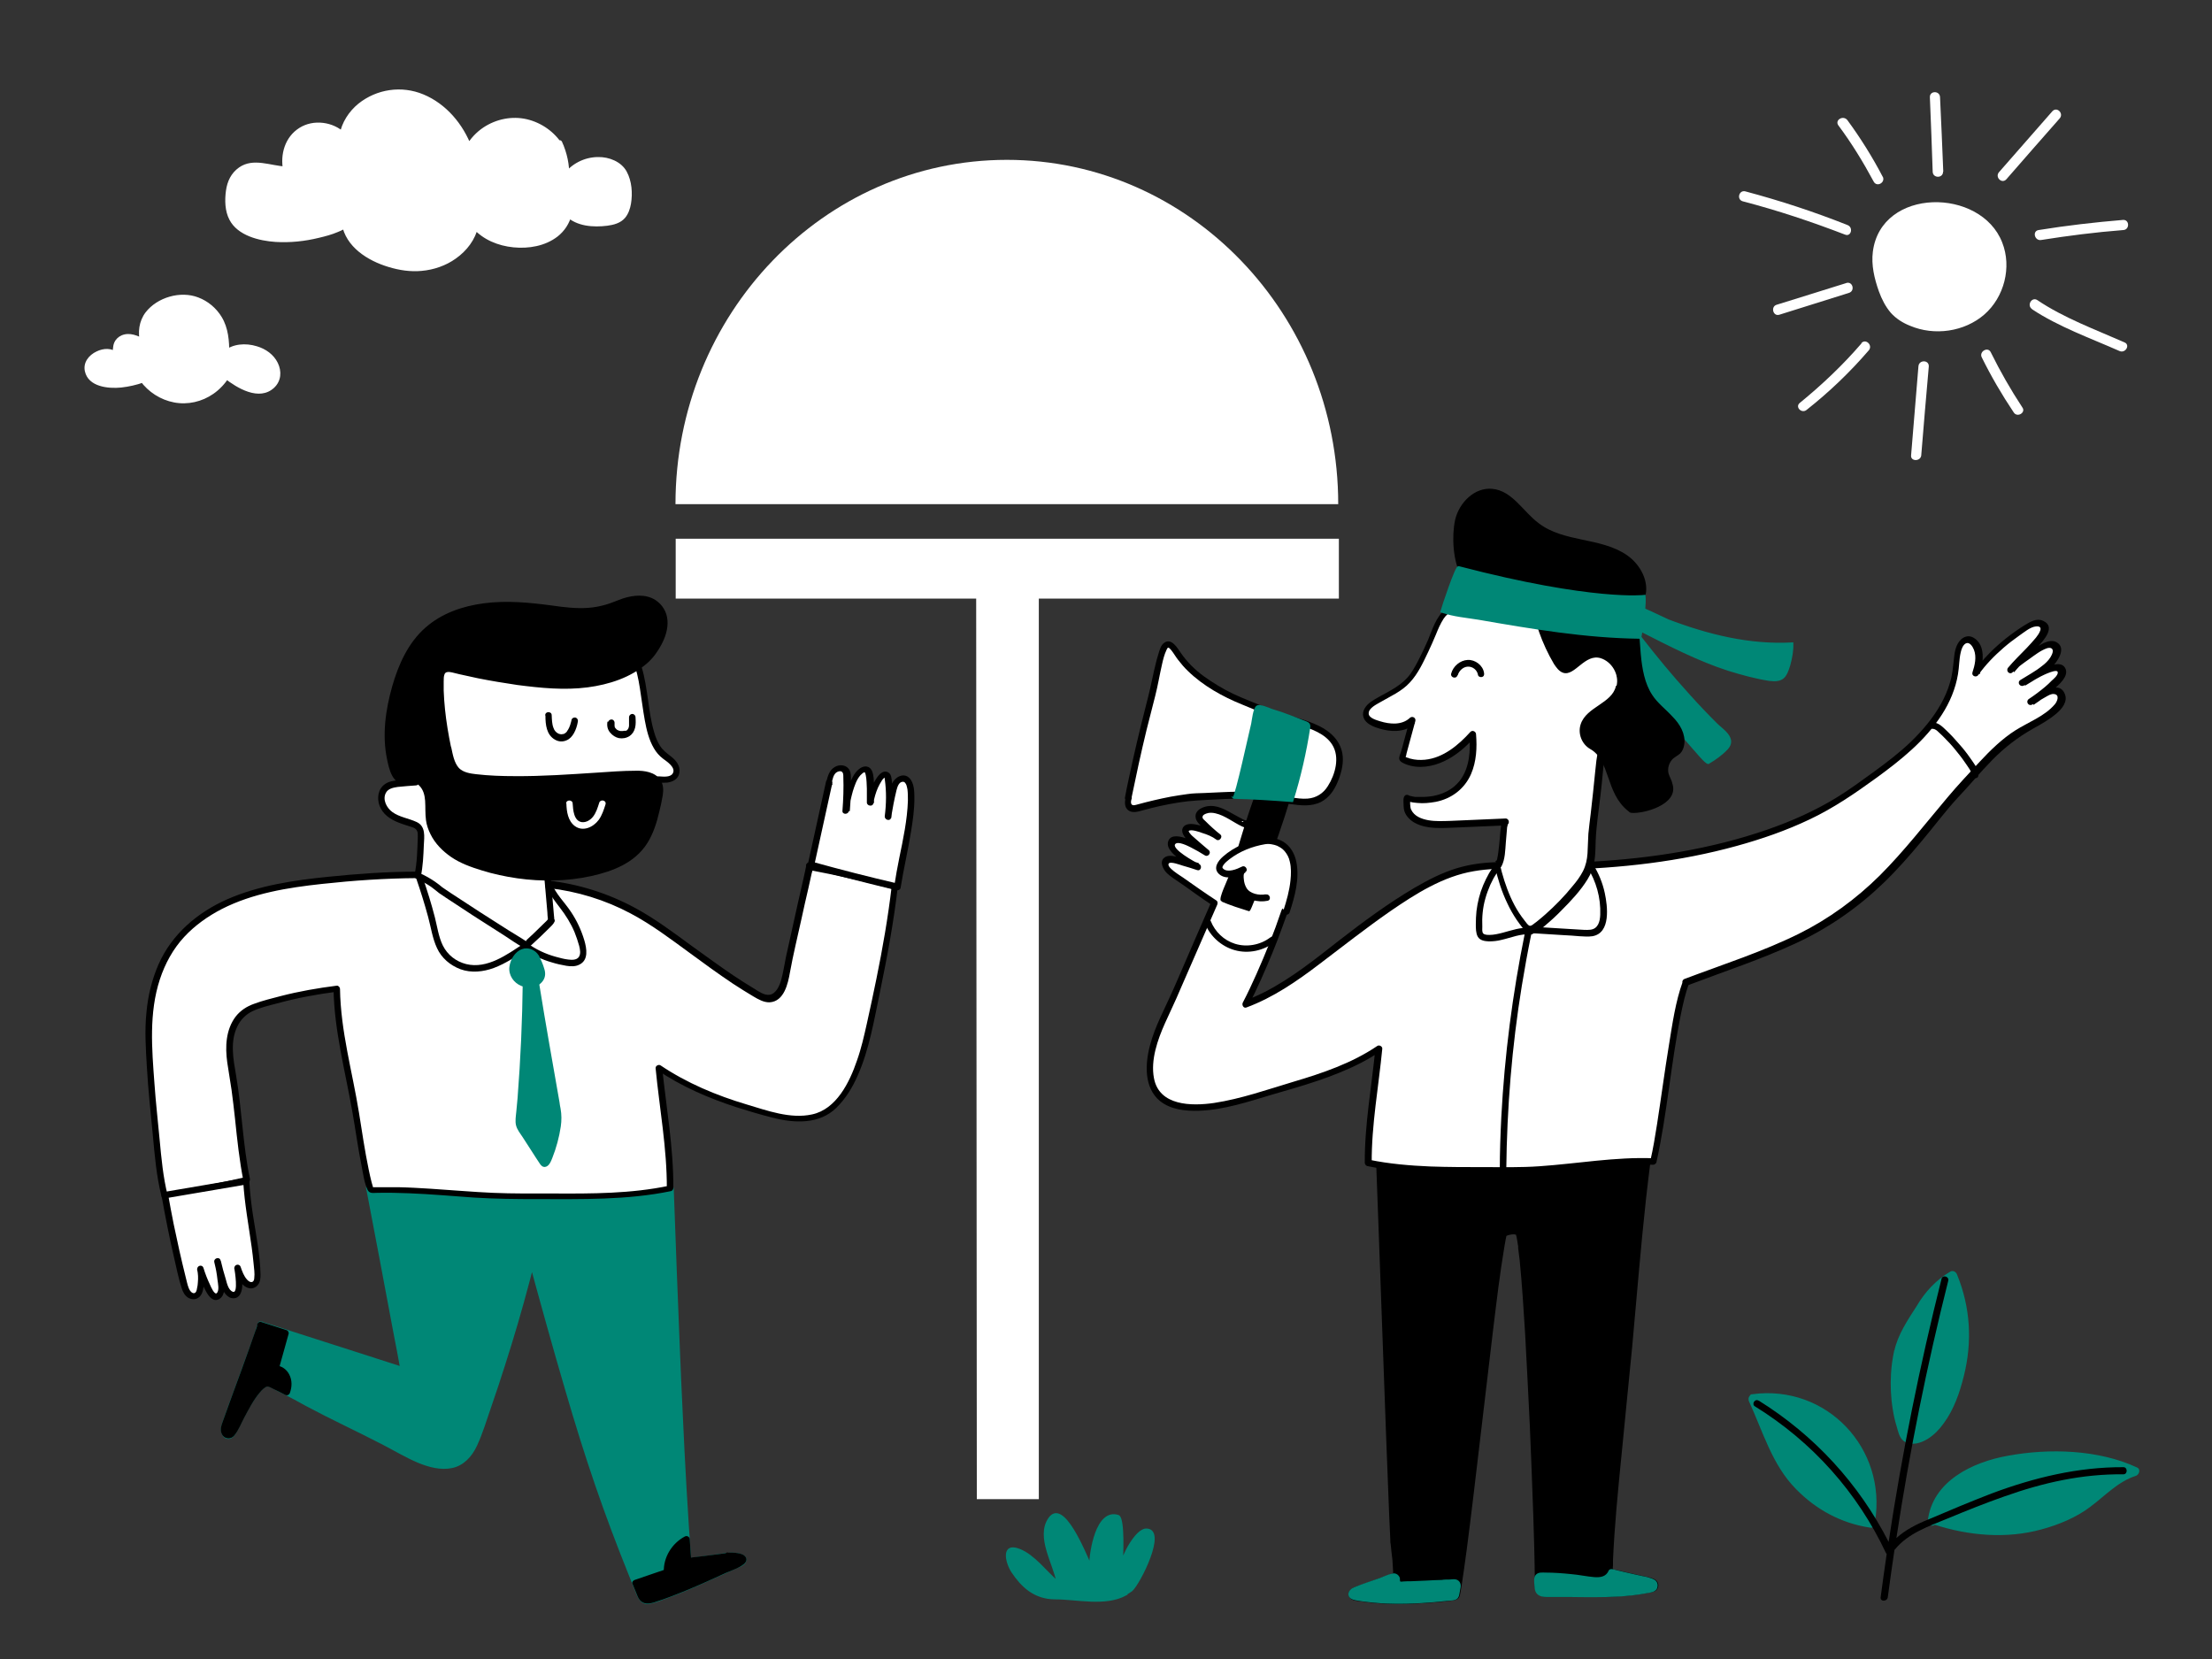 <?xml version="1.0" encoding="UTF-8"?>
<svg xmlns="http://www.w3.org/2000/svg" version="1.1" viewBox="0 0 1024 768">
  <rect x="0" y="0" width="1024" height="768" fill="#333333" stroke="none"/>
  <defs>
    <style>
      .cls-1, .cls-2 {
        fill: #008776;
      }

      .cls-3 {
        fill: #fff;
      }

      .cls-2 {
        stroke: #008776;
      }

      .cls-2, .cls-4 {
        stroke-miterlimit: 10;
      }

      .cls-4 {
        stroke: #000;
      }
    </style>
  </defs>
  <!-- Generator: Adobe Illustrator 28.7.1, SVG Export Plug-In . SVG Version: 1.2.0 Build 142)  -->
  <g>
    <g id="Livello_1">
      <g id="BACKGROUND">
        <g>
          <path class="cls-3" d="M619.5,233.4c0-88-68.7-159.4-153.4-159.4s-153.4,71.4-153.4,159.4h306.7,0Z"/>
          <polygon class="cls-3" points="619.8 249.4 619.8 277.1 480.9 277.1 480.9 694 452.2 694 451.9 277.1 312.8 277.1 312.8 249.4 619.8 249.4"/>
        </g>
        <g>
          <path class="cls-3" d="M259.2,67.8c-4.4-7.3-12.8-11.9-21.3-11.8-8.5.1-16.8,5-21,12.4-4.6-12.4-15.1-23.3-28.2-25.4-13.1-2.1-27.8,6.5-30,19.6-5-4.9-13.4-5.9-19.3-2.2-6.1,3.8-8.2,11.3-6.8,18.1-8.2-.3-17-5.4-23.7,2.7-2.4,2.9-3,7-3,10.9,0,3,.2,6.2,1.6,8.9,2.7,5.3,9,7.6,14.9,8.8,6.2,1.3,12.4.8,18.6.1,2.1-.2,19-3.7,18.6-6.7,2.1,13.5,19,20.1,31,20.8,12.7.7,26.6-7,29.2-19.5,7.3,8.3,20.6,10.6,31,7.2,5.8-1.9,11-6.6,12.1-12.7,4,3.9,10.1,4.5,15.6,4.2,2.9-.2,5.9-.6,8.3-2.2,5.5-4,4.8-18.3.2-22.7-7-6.8-19.9-4.3-25.4,3.7.2-5.3-.9-10.6-3.1-15.5"/>
          <path class="cls-3" d="M260.5,67.1c-3.7-6-9.8-10.3-16.6-11.9-6.9-1.6-14.2-.1-20.1,3.8-3.3,2.2-6.1,5.2-8.1,8.7l2.7.4c-4-10.6-11.8-20-22.4-24.4-10.1-4.2-21.6-2.5-30.1,4.3-4.4,3.6-7.7,8.7-8.7,14.3l2.5-.7c-5.5-5.3-14.6-6.5-21.1-2.4-6.7,4.2-9,12.3-7.5,19.8l1.4-1.9c-7.2-.3-15.2-4.2-21.8.4-3.7,2.6-5.5,6.4-6.1,10.8-.6,4.4-.5,9.4,1.6,13.4,3.8,7.4,13.8,9.8,21.4,10.3,6.7.4,13.5-.3,20-1.9,3-.7,6-1.5,8.8-2.7,1.7-.7,4.9-1.9,4.7-4.2l-2.9.4c1.8,10.7,12,17.1,21.7,20,4.9,1.5,10.2,2.3,15.3,1.8,5.6-.5,11.2-2.4,15.8-5.7,5.1-3.6,9-8.7,10.4-14.8l-2.5.7c4.8,5.4,11.7,8.2,18.8,8.9s14.7-.6,20.4-5c3.2-2.5,5.6-6.1,6.5-10.1l-2.5.7c5,4.7,12.5,5.2,19,4.4,3-.4,6.2-1.2,8.3-3.7,1.5-1.8,2.3-4.2,2.7-6.5.8-4.9.4-10.5-2-14.9-2.5-4.6-8.2-6.8-13.2-6.7-6.4,0-12.6,3.2-16.2,8.4l2.8.8c.2-5.6-1-11.1-3.3-16.2-.8-1.8-3.4-.2-2.6,1.5,2.1,4.6,3,9.7,2.9,14.7,0,1.6,2,1.9,2.8.8,2.7-3.8,7.2-6.3,11.8-6.8,4.1-.5,9.2.6,11.8,4,2.4,3.2,2.8,7.9,2.6,11.7-.1,2-.5,4.1-1.4,5.9-1.1,2-2.8,3.1-5,3.6-3.1.8-6.7.8-9.9.4s-6.4-1.4-8.8-3.6c-.8-.7-2.3-.5-2.5.7-1.3,6.6-7.1,10.7-13.3,12.2-6.1,1.5-12.8,1-18.6-1.3-3.3-1.3-6.3-3.4-8.7-6.1-.7-.8-2.3-.4-2.5.7-2.3,10.3-12.2,16.9-22.2,18.2-4.7.6-9.4,0-14-1.2-4.6-1.2-9.1-3.1-12.9-5.9-4.2-3-7.3-7.3-8.2-12.4-.3-1.7-3.1-1.3-2.9.4,0,.3,0,0,0-.2,0-.2-.2.2,0,0-.4.3-.2.3-.6.5-.8.5-1.6.9-2.4,1.2-2.3.9-4.7,1.6-7.1,2.2-2,.5-4.1,1-6.2,1.3-.3,0-.6,0-.9.2s0,0,0,0c-.6,0-1.1.1-1.7.2-2.3.2-4.6.4-6.9.5-4.4.1-8.6-.3-12.8-1.5-3.3-.9-6.6-2.3-9-4.8-2.8-3-3.3-7.1-3.2-11.1,0-3.8.7-7.7,3.6-10.5,5.8-5.8,14.6-1.5,21.6-1.1,1,0,1.6-1,1.4-1.9-1.2-6.1.6-13,6.1-16.4,5.4-3.4,12.9-2.5,17.5,1.9.8.7,2.3.5,2.5-.7,1.6-9.5,9.9-16.2,18.9-18.2,10-2.2,20,2.1,27,9.2,4.1,4.2,7.3,9.3,9.4,14.8.4,1.2,2.1,1.6,2.7.4,4-6.9,11.6-11.5,19.7-11.7s15.8,4.2,20,11.1c1,1.6,3.6.1,2.6-1.5h0Z"/>
        </g>
        <g>
          <path class="cls-3" d="M104.9,173.9c4.8,3.8,14.4,9.7,20.4,5,6.2-4.9,2.1-13.1-3.7-16-5.4-2.7-12.4-3.2-17,.7.1-5-.3-10.1-2.4-14.6-3.6-7.7-12.5-12.6-20.8-10.8-9.9,2.1-17.7,8.9-14.9,20.2-1.9-1-4-2.1-6.2-2.3-2.2-.2-4.6.6-5.7,2.5-1,1.8-.6,4.1-1.2,6.1-2.2-2.6-6.5-1.8-9.3.1-1.2.8-2.2,1.8-2.8,3-1.1,2.2-.5,5,1.2,6.8,5.3,5.7,17.6,3.4,23.8,1,4.4,6.2,12.1,10,19.8,9.6,7.6-.3,15-4.8,18.8-11.4h0Z"/>
          <path class="cls-3" d="M103.8,175c6,4.7,16.2,10.9,23.1,4.5,3.3-3.1,3.6-7.6,1.7-11.5-1.9-3.9-5.6-6.5-9.7-7.7-5.2-1.6-11.1-1.2-15.4,2.3l2.6,1.1c.1-5.8-.4-11.9-3.5-17-2.5-4.1-6.3-7.3-10.8-9-8.2-3.2-19-.1-24.4,6.9-3.1,4.1-3.7,9.3-2.5,14.2l2.2-1.7c-3.3-1.7-7-3.4-10.7-1.9-1.6.7-2.8,1.8-3.5,3.4-.8,1.8-.5,3.8-1,5.7l2.5-.7c-2.5-2.8-6.6-2.4-9.7-.9-3.6,1.7-6.3,5.1-5.4,9.2,1.6,7.2,10.8,8.1,16.8,7.5,3.6-.4,7.1-1.2,10.5-2.4l-1.7-.7c3.8,5.2,9.4,8.8,15.7,10s12.9-.3,18.2-4c2.9-2,5.4-4.7,7.3-7.7,1-1.7-1.6-3.2-2.6-1.5-3.6,6.1-10.3,10.2-17.3,10.6s-14.4-3.1-18.7-8.9c-.4-.5-1-.9-1.7-.7-3,1.1-6.1,1.9-9.2,2.3s-6.9.4-10-.8-6.1-4.8-3.5-8c1.9-2.4,6.8-4.6,9.2-1.9.8.8,2.2.4,2.5-.7.7-2.5,0-6,2.7-7.2s5.7.4,8.1,1.7c1.2.6,2.5-.4,2.2-1.7-.9-3.7-.7-7.5,1.4-10.8,1.9-3,5.1-5.1,8.3-6.3,3.9-1.5,7.9-2,11.9-.8s7.6,3.8,9.9,7.2c3.2,4.8,3.7,10.7,3.6,16.4,0,1.4,1.6,1.8,2.6,1.1,5.6-4.5,15.7-2.4,19.6,3.4,1.7,2.6,2.4,6.1.2,8.6-2.4,2.8-6,2.8-9.3,1.8-3.7-1.1-7.2-3.3-10.2-5.7-1.5-1.2-3.6.9-2.1,2.1h0Z"/>
        </g>
        <g>
          <path class="cls-3" d="M867,116.5c-.8,6.2.7,12.5,2.8,18.4,1.3,3.6,3.1,7.1,5.5,9.9,2.4,2.7,5.6,4.7,8.9,6,11.3,4.8,25.2,2.8,34.4-5.2s12.8-21.9,8.3-33.3c-9.9-25.6-56.1-25.6-59.9,4.2h0Z"/>
          <path class="cls-3" d="M928.8,83c8.2-9.4,16.4-18.8,24.7-28.2,2-2.3-1.3-5.6-3.4-3.3-8.2,9.4-16.5,18.8-24.7,28.2-2,2.3,1.3,5.6,3.4,3.3h0Z"/>
          <path class="cls-3" d="M899.6,79.5c-.5-11.5-.9-22.9-1.5-34.5-.1-3.1-4.8-3.1-4.7,0,.5,11.5.9,22.9,1.3,34.5.1,3.1,4.8,3.1,4.8,0h0Z"/>
          <path class="cls-3" d="M871.6,81.9c-4.8-9.2-10.3-18-16.4-26.3-1.9-2.4-5.9-.1-4.2,2.4,6.2,8.3,11.5,17,16.4,26.1,1.5,2.7,5.5.4,4.2-2.3h0Z"/>
          <path class="cls-3" d="M855.3,104.2c-15.6-6.2-31.2-11.3-47.3-15.6-3-.8-4.2,3.8-1.2,4.6,16.1,4.2,31.7,9.4,47.3,15.4,2.8,1.2,4-3.3,1.2-4.4h0Z"/>
          <path class="cls-3" d="M854.8,131c-10.7,3.4-21.6,6.7-32.4,10.1-2.8.9-1.6,5.5,1.3,4.6,10.7-3.4,21.5-6.7,32.2-10.1,3-.9,1.8-5.5-1.2-4.6h0Z"/>
          <path class="cls-3" d="M861.8,158.9c-8.7,10.1-18.3,19.2-28.6,27.6-2.4,1.9.9,5.2,3.2,3.2,10.5-8.3,20-17.4,28.7-27.5,2-2.3-1.3-5.6-3.4-3.4h0Z"/>
          <path class="cls-3" d="M888.1,169.6c-1.1,13.7-2.3,27.4-3.4,41.2-.3,2.9,4.4,2.9,4.7,0,1.1-13.8,2.3-27.5,3.5-41.2.1-3.1-4.6-3.1-4.8,0h0Z"/>
          <path class="cls-3" d="M917.4,165.4c4.4,8.9,9.3,17.3,14.8,25.5,1.6,2.6,5.8.1,4-2.3-5.4-8.2-10.3-16.8-14.6-25.5-1.3-2.8-5.5-.4-4.2,2.3h0Z"/>
          <path class="cls-3" d="M940.6,143.1c12.4,8.2,27,13.4,40.6,19.4,2.7,1.2,5.1-2.8,2.3-4-13.6-6-28.1-11.3-40.4-19.6-2.5-1.6-5,2.4-2.4,4.2h0Z"/>
          <path class="cls-3" d="M944.9,111.1c12.6-2,25.2-3.6,38-4.6,3-.1,3-4.8,0-4.7-13.2,1.1-26.2,2.6-39.2,4.7-3,.5-1.8,5.1,1.2,4.6h0Z"/>
        </g>
      </g>
      <g id="VEG">
        <g>
          <path class="cls-2" d="M929.6,674.4c19-3.5,41.7-2.9,59.5,5.4,1.3.5.7,2.4-.4,2.9-8.5,2.7-14.3,9.2-21.4,14.5-6.5,4.9-14.5,8.2-22.3,10.3-16.2,4.5-33.7,2.9-49.4-2.2-1,.9-2.8.5-2.7-1,2-18.3,20.5-27,36.7-29.9h0Z"/>
          <path class="cls-2" d="M811.3,645.9c34.1-4.5,61.7,24.9,56.2,58.4.6,1-.2,2.7-1.7,2.4-13.2-2-24.7-8.2-33.9-17.6-11.1-11.1-15.4-26.8-21.8-40.6-.5-1.3.2-2.4,1.3-2.5h0Z"/>
          <path class="cls-2" d="M877.4,625.6c1.5-7.4,6.3-14.5,10.3-20.7,3.8-6.5,8.9-12,15.4-15.8.9-.5,2,0,2.4,1.1,6.2,15.1,7.1,31,3.1,46.8-1.9,7.6-4.5,15.2-9.2,21.6-2,2.8-4.4,5.3-7.3,7.1s-7.3,3.3-10.5,1c-2-1.5-2.4-4.2-3.1-6.5-.8-2.6-1.4-5.2-1.8-7.9-.9-5.4-1.1-10.9-.8-16.4.2-3.5.7-6.9,1.4-10.3h0Z"/>
          <path d="M814.2,648.4c25.7,16,46.4,38.5,60.1,65.4,6.2-41,14.4-81.6,24.5-121.8.5-2,3.6-1.1,3.1.9-9.9,39.3-17.9,79-24,119.1,4.2-3.8,9.3-6.4,14.8-8.6,9.8-4.2,19.4-8.2,29.2-12,19.8-7.4,40.1-12.3,61.1-12.2,2,0,2,3.3,0,3.3-19-.2-37,3.8-55,10.2-8.9,3.1-17.8,6.7-26.5,10.3-8.7,3.6-18.1,6.7-24.3,14.3,0,0-.1.1-.2.2-1.1,7.3-2.1,14.6-3.1,22-.4,2-3.5,2-3.3,0,.9-6.7,1.8-13.4,2.8-20.1,0-.1-.2-.2-.3-.4-13.2-28.1-34.1-51.5-60.6-67.9-1.8-.9-.2-3.8,1.6-2.7h0Z"/>
        </g>
        <path class="cls-2" d="M521.2,738.1c-9.4,5.2-22.7,1.8-32.7,1.8s-15.7-6.2-19.7-12.1c-2.9-4.2-5.2-13.6,3.1-10.3,6.8,2.7,12.2,10.2,17.6,14.8-1.5-8.5-9.5-20.8-3.8-29.2,6.4-9.6,16.6,16.3,19,21.4.1-6,3-25.8,12.9-22.7,2.8.8,1.9,20,1.6,22.5.4-3.9,6.8-16.2,11.4-16.2,9.5-.1-3.3,25.1-6.8,28.1-1,.7-1.8,1.2-2.7,1.8h0Z"/>
      </g>
      <g id="CHARACTERS">
        <g>
          <path d="M638.5,536.5c1.1,26.7,6,171.9,6.7,178.6.5,4.6,1,8.6,1,13.2,0,.7-.4,1.3-1,1.5l-17.6,6.4c-1,.3-2.2,1.2-1.8,2.2.2.7,1,.9,1.6,1,14.7,2.7,30.5,1.6,45.3,0,.4,0,.8,0,1.1-.4.3-.3.4-.8.5-1.2,4.7-26.1,16.8-144.2,21.5-166.6,2-1.1,4.3-1.5,6.5-.9,4.3,1.1,9.5,139.7,9.3,162.8,0,1.3,0,2.7.8,3.6.8,1,2.2,1,3.4,1,15.8,0,33.2,1.3,48.8-2.2,1.1-.2,1.6-1.8.7-2.7h0c-.6-.6-1.5-.8-2.3-1l-17.1-3.9c-.7-.2-1.2-.8-1.2-1.6.6-24.4,7.8-88.2,9.8-112.5,2.2-26.1,4.5-52.2,7.8-78.2-41.7.2-83.4.4-125.1.6"/>
          <path d="M637,536.5c.4,10,.7,19.9,1.1,29.9.6,15.6,1.1,31.2,1.7,46.8.6,16.6,1.2,33.2,1.8,49.7.5,12.9,1,25.8,1.5,38.7.2,3.6.3,7.2.5,10.8,0,.8,0,1.7.2,2.5.2,2.4.5,4.8.8,7.3.1,1.7.2,3.4.3,5.1,0,.1,0,1.3.1,1,0,0-.2,0-.3.1-2.5,1.1-5.3,1.9-7.9,2.9-2.9,1-5.8,2.1-8.8,3.2-1.2.4-2.4.9-3.2,2s-.6,2.6.4,3.5c1.2,1.1,3.2,1.1,4.7,1.3,7.1,1.1,14.3,1.4,21.4,1.2s14.4-.7,21.5-1.6c1.4-.2,2.5-.7,2.9-2,.2-.6.3-1.2.4-1.8.2-1,.3-1.9.5-2.9.9-5.6,1.6-11.2,2.4-16.9,2.1-16.1,4-32.3,5.9-48.5,2.1-17.7,4.2-35.5,6.3-53.2,1.6-13,3.1-26,5.3-38.9.3-1.7.6-3.5,1-5.2l-.7.9c1.3-.7,2.7-1,4.1-1,.3,0,.7.2,1.1.2s.3.2-.1,0c.2.1-.4-.3-.2-.2.2.2-.3-.4,0,0,.2.3,0,.1,0,0,.3.8.5,1.6.6,2.5.1.6.2,1.2.3,1.8,0,.4.1.7.2,1.1,0,.2,0,.4,0,.6,0,.4,0-.1,0,.4.2,1.9.5,3.8.7,5.6,1.1,11.2,1.8,22.4,2.5,33.6.8,14.3,1.5,28.7,2.2,43,.6,13.8,1.1,27.6,1.6,41.4.3,9.5.6,19,.7,28.5,0,2-.3,4.4.4,6.3,1,2.8,3.7,3.1,6.2,3,3,0,6,0,9,0,12.4.2,24.9.5,37.1-1.9,1.2-.2,2.7-.3,3.6-1.2.8-.8,1.1-2,.8-3-.5-1.8-2.3-2.4-3.9-2.8-2.2-.5-4.5-1-6.7-1.5-2.9-.7-5.8-1.3-8.7-2-.3,0-1.4-.1-1.6-.4s0-1.4,0-1.7c0-.8,0-1.5,0-2.3.7-16.1,2.3-32.2,3.9-48.3,1.6-17,3.4-33.9,5-50.8,2.1-22.8,3.9-45.7,6.4-68.4.7-6.4,1.5-12.8,2.3-19.2,0-.8-.8-1.5-1.5-1.5-32.5.2-65.1.3-97.7.5-9.1,0-18.3,0-27.4.1-1.9,0-1.9,3,0,3,32.5-.2,65.1-.3,97.7-.5,9.1,0,18.3,0,27.4-.1l-1.5-1.5c-3.4,26.8-5.7,53.8-8,80.8-1.5,16.8-3.3,33.6-4.9,50.4-1.7,17.6-3.5,35.2-4.4,52.9,0,1.5-.2,3.1-.2,4.6,0,1.9-.2,4.1,1.9,4.9,2,.7,4.2,1,6.2,1.5l9.4,2.2c.6.1,1.2.3,1.8.4.4,0,1.7.3,1.6.8,0,.2-1.9.4-2.2.5-.9.2-1.8.3-2.7.5-13,2.1-26.2,1.3-39.3,1.2-1.5,0-3.1,0-4.6,0-1.7,0-2.3-.7-2.3-2.4,0-.8,0-1.7,0-2.5,0-1.7,0-3.5,0-5.2-.2-11.3-.5-22.5-.9-33.8-.5-15.1-1.1-30.2-1.8-45.3-.7-14.4-1.4-28.9-2.4-43.3-.7-9.7-1.2-19.4-2.7-29-.3-1.6-.4-4.3-1.7-5.5-.3-.3-.7-.4-1.2-.5-1.5-.3-3.1-.3-4.6,0-1.1.3-3,.8-3.4,2-.1.3-.2.8-.2,1.1-.4,1.8-.7,3.7-1,5.6-2,12.4-3.5,24.8-5,37.3-2,16.5-4,33.1-5.9,49.7-1.8,15.6-3.7,31.2-5.6,46.8-.7,5.8-1.5,11.7-2.3,17.5-.3,2.1-.6,4.2-1,6.4,0,.4-.1.9-.2,1.3,0,.3,0,1.3-.2,1.5-.2.3-1.6.3-2,.3-.8,0-1.6.2-2.3.2-1.7.2-3.5.3-5.2.5-6.7.5-13.5.8-20.2.6-3.4,0-6.8-.3-10.1-.7-1.6-.2-3.2-.4-4.7-.7-.3,0-.7-.2-1-.2h0c0,.4,0,.4.2.1.2,0,.4-.2.6-.3,2.1-.9,4.4-1.6,6.5-2.4,3-1.1,6-2.2,9-3.2.7-.2,1.4-.5,2-.7,2.8-1.1,2.1-4.3,2-6.8-.2-3.4-.7-6.8-1-10.2-.2-2.5-.3-5-.4-7.6-.5-10.6-.9-21.3-1.3-31.9-.6-15-1.1-30.1-1.6-45.1-.5-15.4-1.1-30.8-1.6-46.3-.4-12.1-.9-24.3-1.3-36.4-.1-3.5-.3-7-.4-10.5,0-1.9-3.1-1.9-3,0h0Z"/>
        </g>
        <g>
          <path class="cls-1" d="M646.7,731.1c-.2-.9-1.1-1.5-1.9-1.2-5.7,2.1-11.5,4.1-17.2,6.2-1,.3-2.2,1.2-1.8,2.2.2.7,1,.9,1.6,1,14.7,2.7,30.5,1.6,45.3,0,.4,0,.8,0,1.1-.4.3-.3.4-.8.5-1.2.2-1.1.4-2.2.6-3.4.2-1-.5-1.9-1.5-1.8-8.4.3-16.8.7-25.1,1-.8,0-1.5-.6-1.5-1.4,0-.3,0-.7-.1-1h0Z"/>
          <path class="cls-1" d="M648.1,730.7c-.4-1.5-1.8-2.6-3.4-2.3-2,.4-4,1.4-5.9,2.1-4,1.4-8,2.7-11.9,4.3-1.3.5-2.7,1.7-2.7,3.2,0,1.8,1.7,2.5,3.2,2.8,3.9.7,7.9,1.1,11.8,1.4,8.2.5,16.5.2,24.7-.5,2-.2,4.1-.4,6.1-.6,1.5-.2,3.7,0,4.8-1.2.5-.6.7-1.3.8-2,.2-1.1.4-2.2.6-3.3.2-1.5-.6-3-2.1-3.4-1-.3-2.1,0-3,0-1.2,0-2.5,0-3.7.2-2.4,0-4.8.2-7.1.3s-4.8.2-7.1.3c-1.2,0-2.3,0-3.5.1-.2,0-1.3.2-1.5,0-.1,0-.1-1.2-.2-1.4-.3-1.9-3.2-1.1-2.9.8.2,1.3.3,2.4,1.5,3.2s3.3.3,4.7.3c3.5-.2,7.1-.3,10.6-.4s6.9-.3,10.3-.4c1.1,0,.8-.3.9.4.1.6-.3,1.8-.4,2.4-.2.9.1,1-.7,1.1-.9.1-1.9.2-2.8.3-13.3,1.3-27,2.1-40.2,0-.4,0-.8-.1-1.2-.2-.2,0-.4,0-.5-.1-.3-.2-.4,0-.2.2.7-.3,1.4-.7,2.1-1,1.9-.7,3.7-1.3,5.6-2s3.7-1.3,5.6-2c.8-.3,1.7-.6,2.5-.9.4-.1.8-.3,1.2-.4s.9-.6,1-.2c.5,1.8,3.4,1.1,2.9-.8h0Z"/>
        </g>
        <g>
          <path class="cls-1" d="M765.4,732.8c-.6-.6-1.5-.8-2.3-1-5.7-1.3-11.4-2.6-17.1-3.9-.1.3-.2.6-.4.8-1.9,3.4-6.5,3.1-10.1,2.5-7.4-1.2-14.9-1.9-22.3-1.9-.8,0-1.5.7-1.5,1.6,0,.7,0,1.4,0,2.1,0,1.3,0,2.7.8,3.6.8,1,2.2,1,3.4,1,15.8,0,33.2,1.3,48.8-2.2,1.1-.2,1.6-1.8.7-2.7h0s0,0,0,0Z"/>
          <path class="cls-1" d="M766.5,731.7c-1.2-.9-2.5-1.2-3.9-1.6-1.8-.4-3.7-.8-5.5-1.2-3.6-.8-7.1-1.6-10.7-2.5-.6-.1-1.4,0-1.7.7-1.2,2.8-3.8,3.2-6.6,3-3.6-.3-7.2-1.1-10.8-1.4-3.9-.4-7.8-.7-11.7-.7-1.5,0-3.3-.3-4.5.9-1.2,1.2-.9,3.1-.8,4.7s.2,3.2,1.3,4.3c1.2,1.2,2.8,1.4,4.4,1.4,3.6,0,7.2,0,10.8,0,7.5.1,15.1.2,22.6-.2,4.2-.3,8.5-.7,12.6-1.5,1.6-.3,3.9-.4,4.9-1.9.7-1.2.7-2.9-.4-3.9-1.4-1.3-3.5.8-2.1,2.1.2.2-.2.2-.3.2-.5.4-1.8.4-2.4.5-1.7.3-3.3.6-5,.8-3.2.4-6.4.7-9.6.8-6.5.3-13.1.2-19.7.1-3.2,0-6.5,0-9.8,0s-2.9.4-3.8-.3c-1-.8-.6-3-.7-4.1,0-.8-.3-1,.4-.9.8,0,1.6,0,2.4,0,1.9,0,3.7.1,5.6.2,3.5.2,7,.6,10.5,1.1,5.2.8,12.4,2.5,15.1-3.6l-1.7.7c3.2.7,6.5,1.5,9.8,2.2,1.6.4,3.2.7,4.8,1.1,1.2.3,3.2.4,4.2,1.2,1.5,1.2,3.6-.9,2.1-2.1h0Z"/>
        </g>
        <g>
          <path class="cls-3" d="M781,454.7c16.7-6.3,34-12,50.3-19.6,13.3-6.2,25.4-14.3,36.2-24.2,13.7-12.5,25.2-27.8,37.2-42,9.8-10,18.1-21.9,29.9-29.4,5.9-3.8,12.6-6.4,17.6-11.4,1-1,2-2.1,2.4-3.5s.2-3-.8-4c-1.3-1.2-3.4-1-5-.2s-6.4,3.8-8,4.5c3.9-2.6,10.7-7.6,13.3-11.5.8-1.1,1.4-2.7.5-3.7-.5-.5-1.3-.6-2-.6-4.7.1-11.4,5.1-15.7,7,5.2-3.4,14.3-7.9,15.7-13.9.2-.9.3-1.8-.1-2.6-.5-.9-1.6-1.4-2.7-1.4s-2.1.5-3,.9c-3.5,1.7-12.5,8.1-15.2,10.9,3.2-3.9,12-12.1,14.8-16.4.5-.8,1-1.7,1-2.7,0-1.6-1.8-2.7-3.3-2.7s-3,.8-4.4,1.6c-8.9,5.3-18.2,13.2-24.1,21.7.7-2.3,1.3-4.6,1.3-7s-.5-4.9-2-6.8c-.7-.9-1.8-1.8-2.9-1.8-2-.1-3.6,1.8-4.3,3.6-1.2,3.1-1.2,6.5-1.5,9.8-.9,7.5-3.9,14.8-8.1,21.1s-9.5,11.9-15.2,17c-8.1,6.9-16.7,13-25.4,19-31.7,22.1-82.4,33.6-136.8,34.3-19.2.3-34.9-3-53.2,5.4-12.1,5.5-23,13.3-33.8,21-17.6,12.5-35.9,30-56.2,37.4,0,0,10.5-20.1,18.7-45.1l-11.1-34.6c-14.7-8.4-.2.8-15.1-7.5-2-1.1-4-2.2-6.2-2.7s-4.7-.4-6.6.9c-.6.4-1.2,1-1.3,1.8-.2,1.1.6,2.2,1.4,3,2.3,2.4,4.8,4.6,7.4,6.7-2.8-2.3-7.8-3.8-11.3-4.2-5.4-.7-4.3,2.7-1.1,5.5,2.4,2,4.8,4.1,7.1,6.1-4.2-2.6-8.6-5.3-13.5-5.9-.7,0-1.5-.1-2.2.3-.7.5-1,1.6-.7,2.4s.8,1.6,1.4,2.3c3,3.3,6.8,5.9,10.9,7.5-3.6-1.3-7.2-2.3-10.9-3.2-.8-.2-1.7-.4-2.5-.2-3.9.7-.8,5,.8,6.1,9.7,6.9,16.8,11.9,20.1,14l-21.2,48.8s-36,63.9,39.5,40.9c18.9-5.8,41.4-11,57.9-22.3-1.7,17.4-5,35.5-4.9,52.9,20.8,4.4,45.3,3.3,66.7,3.5,21.5.1,44-5,65.3-4.1,4.7-21.2,9-66.4,15-82.9"/>
          <path d="M781.4,456.1c16.8-6.4,34-12,50.3-19.6,15-7,28.5-16.4,40.4-27.9,6.2-6,11.9-12.5,17.4-19.1,5.6-6.6,10.8-13.7,16.7-20.1,5.5-5.8,10.5-11.9,16.1-17.6,5.7-5.8,11.8-10.5,18.9-14.5,3.8-2.1,7.5-4.2,10.8-7,2.6-2.2,5.4-5.6,3.8-9.2-3-6.9-12,.7-15.9,2.6l1.5,2.6c3.3-2.2,6.6-4.6,9.6-7.4,2.2-2,6.7-5.8,5.2-9.3-2.8-6.5-16.6,3.6-20.2,5.2l1.5,2.6c4.2-2.6,8.6-5,12.2-8.4,2.6-2.5,7.1-8.8,2.5-11.6-3.7-2.2-8.6,1.7-11.6,3.7-3.5,2.4-7.3,4.9-10.3,8,.7.7,1.4,1.4,2.1,2.1,3.4-4.1,7.5-7.8,11-11.8,2.7-3,8.5-9.3,2.4-12-3-1.4-6,.5-8.5,2-2.9,1.8-5.7,3.8-8.4,5.9-5.7,4.5-10.9,9.7-15.1,15.6l2.7,1.2c1.6-5.2,2.9-13.5-2.9-16.9-2.4-1.4-4.9-.4-6.5,1.6-1.9,2.4-2.3,5.5-2.6,8.4-.4,3.7-.7,7.3-1.8,10.8-1,3.5-2.5,6.9-4.3,10.1-3.6,6.4-8.4,12-13.6,17.1-5.5,5.3-11.7,10-17.9,14.5-5.4,3.9-10.8,7.9-16.5,11.4-10.1,6.2-20.9,11-32.1,14.9-26.2,9.1-54,13.4-81.6,14.9-7.4.4-14.8.7-22.2.6-6.8-.1-13.6-.5-20.4-.4s-13.3.9-19.6,2.8c-7,2.1-13.5,5.5-19.7,9.1-12.2,7.2-23.6,15.6-34.8,24.3-11,8.6-22,17.5-34.5,23.9-3,1.5-6,2.9-9.2,4l1.7,2.2c4.1-7.9,7.6-16,11-24.2,1.6-3.9,3.1-7.8,4.5-11.7.7-1.9,1.4-3.9,2.1-5.8.5-1.3,1.5-3.1,1.2-4.6-.3-2.1-1.4-4.4-2.1-6.4-2.6-8.2-5.3-16.4-7.9-24.6-.3-1-.6-2-1-3-.6-1.7-2.5-2.3-4-3.1-1.3-.7-2.9-1.9-4.4-2.2-.5-.1-.9-.1-1.4.1-.3.1-.4.4-.6.6-.9.9.3.1,0,0-1.9,0,1.4-.9,1.5-.6,0,0-.2,0-.2,0-.1-.1-.4-.2-.6-.3-1.2-.5-2.3-1.2-3.5-1.8-3.8-2-7.7-4.8-12.2-4.7-2.9,0-7.5,1.7-6.9,5.4.3,2,2.1,3.4,3.5,4.8,1.8,1.8,3.8,3.5,5.8,5.1l1.8-2.4c-2.7-2-5.9-3.2-9.1-3.9-2.2-.5-5.7-1.4-7.5.5-1.5,1.6-.4,3.8.7,5.2,2.4,3,5.9,5.4,8.8,7.9.6-.8,1.2-1.6,1.8-2.4-3.2-2-6.5-4-10.1-5.2-2.5-.8-7-2.1-8.3,1.1-1.3,3.1,2,6,4.1,7.8,2.7,2.4,5.8,4.2,9.2,5.5l.8-2.9c-2.8-1-5.7-1.9-8.7-2.6-2.1-.5-4.7-1.4-6.8-.3-3.2,1.8-1.1,5.8.8,7.6,1.8,1.7,4,3,6,4.4,2.2,1.5,4.3,3,6.5,4.6,2.8,2,5.7,4,8.6,5.9-.2-.7-.4-1.4-.5-2-5.2,11.9-10.4,23.8-15.5,35.7-2.6,6.1-5.4,12-8.2,18-3.7,8.1-7.1,17.6-6.2,26.7.5,4.7,2.3,9.1,6,12.1,5,4,11.8,4.7,18,4.5,11.7-.4,22.9-4.2,34-7.5,13.9-4,28-8,40.9-14.6,3.1-1.6,6.2-3.4,9.1-5.4l-2.3-1.3c-1.7,17.6-5,35.1-4.9,52.9,0,.6.5,1.3,1.1,1.5,16.5,3.4,33.6,3.6,50.4,3.5,8.4,0,16.8.2,25.2-.2,8.9-.4,17.7-1.5,26.6-2.4,10-1,20.1-1.9,30.2-1.5.6,0,1.3-.5,1.5-1.1,5-22.6,6.7-45.8,11.3-68.4,1-4.9,2.1-9.8,3.8-14.5.7-1.8-2.2-2.6-2.9-.8-3.4,9.4-4.8,19.6-6.4,29.4-2,12.2-3.6,24.4-5.5,36.6-.9,5.7-1.8,11.3-3.1,16.9l1.5-1.1c-17.7-.7-35.3,2.5-52.9,3.7-8.5.6-16.9.4-25.4.4s-16.7,0-25.1-.3c-9.5-.4-18.9-1.2-28.2-3.1l1.1,1.5c-.1-17.8,3.2-35.3,4.9-52.9.1-1.1-1.4-1.9-2.3-1.3-11.8,8-25.4,12.6-38.9,16.6-12,3.6-24.2,7.9-36.7,9.8-10.4,1.5-25.4,1.4-27.8-11.5-1.6-8.4,1.7-17.8,5.1-25.4,2.3-5.2,4.8-10.2,7-15.5,5.6-12.8,11.2-25.7,16.8-38.5.1-.3.3-.6.4-.9.3-.8.2-1.6-.5-2-5.2-3.4-10.3-7-15.4-10.6-.8-.6-8-4.8-6.5-6.5.8-1,5.3.7,6.3,1,2.3.6,4.6,1.4,6.8,2.1,1.8.6,2.5-2.2.8-2.9s-13-7-10.9-9.2c1.3-1.4,5.8.9,7.2,1.6,2.2,1.1,4.4,2.4,6.5,3.7,1.4.9,3.1-1.2,1.8-2.4-2.2-1.9-4.4-3.7-6.5-5.6-.8-.7-1.7-1.4-2.3-2.3-.2-.2-.4-.5-.5-.8,0-.4-.1-.2,0-.2.9-1,5.2.5,6.2.9,2.3.7,4.6,1.6,6.6,3.1,1.3,1,3.2-1.3,1.8-2.4-2.4-1.9-4.7-4-6.8-6.1-.3-.3-1.3-1.1-1.4-1.6-.2-1.2.9-1.7,1.8-2,1.3-.5,2.8-.4,4.1-.1,4.5,1,8.3,4.2,12.4,6.1.5.2,1.1.5,1.7.5.4,0,.8-.2,1.1-.5,0-.1.2-.2.3-.3.5-.6,0,0,0,0-.2,0-1.4.9-1.4.7,0-.1.3.3,0,0,.2.2.9.4,1.1.5,1.9,1,3.8,2.1,5.7,3.2l-.7-.9c2.8,8.7,5.6,17.4,8.4,26.1.7,2.1,1.3,4.2,2,6.3.2.5.4,1.1.5,1.6.1.9-.2.8-.6,2-3.3,9.9-7.2,19.5-11.4,29-2,4.5-4.1,9-6.4,13.4-.5,1.1.4,2.7,1.7,2.2,12.4-4.6,23.3-12.1,33.8-20.1,10.8-8.2,21.5-16.6,32.7-24.4,11.8-8.1,24.5-16.2,38.8-18.6,13.2-2.3,26.9-.4,40.3-.7,27.4-.6,55-3.7,81.4-11,11.6-3.2,22.9-7.1,33.8-12.3,11-5.2,20.9-12,30.7-19.1,11.4-8.3,22.7-17.3,30.4-29.3,3.7-5.7,6.4-12.1,7.5-18.8.6-3.4.5-6.9,1.3-10.2.3-1.3.9-3.1,2.1-3.9,1.9-1.2,3.4,1.3,4,2.8,1.3,3.4.4,7.2-.7,10.5-.5,1.7,1.8,2.5,2.7,1.2,3.3-4.7,7.4-8.9,11.8-12.7,2.3-2,4.7-3.8,7.1-5.5,2.2-1.5,5.2-4.1,7.8-4.3,4.1-.4,1.2,3.7,0,5.2-1.4,1.7-2.8,3.2-4.3,4.8-2.9,3-5.9,5.9-8.6,9.1-1.2,1.5.7,3.5,2.1,2.1,2.3-2.3,5-4.2,7.7-6.1,2.5-1.8,5.3-4,8.2-5,1.6-.5,3.1,0,2.6,2-.2.8-.6,1.5-1,2.2-1,1.6-2.5,3-4,4.1-3.1,2.5-6.6,4.3-9.9,6.4-1.7,1.1-.2,3.4,1.5,2.6,2.8-1.2,5.3-2.9,8-4.3,1-.5,8-4,7.8-1.7,0,1.3-1.9,2.9-2.8,3.7-1,1-2,2-3.1,2.9-2.4,2-4.9,3.9-7.5,5.6-1.6,1.1-.2,3.5,1.5,2.6,2.2-1.1,4.3-2.4,6.4-3.6,1.1-.6,2.4-1.5,3.8-1.3,2.8.3,1.4,3.6.3,4.8-4.7,5.5-12.2,8.2-18.2,12s-11.5,9.1-16.5,14.5-10.2,10.9-14.9,16.5c-10.3,12.2-20.1,24.9-31.4,36.2-11,10.9-23.6,20.1-37.5,27-17,8.4-35.2,14.2-52.9,20.9-1.8.7-1,3.6.8,2.9h0Z"/>
        </g>
        <path class="cls-4" d="M565.7,416.8c3,1.6,9.7,3.6,12.5,4.5.6.2,13.5-34.4,18.1-50,0,0,0-.1,0-.2.2-.6-.1-1.3-.9-1.3h-.1c0,0-.2,0-.3,0-2.3-.2-10.2-2.2-10.7-3.5-.3-.9-1.8-.7-2.1.1-5,12.6-8.4,26.4-12.8,39.2-.7,2-4.9,10.6-3.7,11.3h0Z"/>
        <g>
          <path class="cls-3" d="M522.5,369.6c-.4,1.5-.5,3.2.6,4.2,1.1,1,2.8.6,4.3.2,7.7-2.1,16.1-4,24.1-4.9,8.2-.3,16.4-1,24.7-.9,7.7,0,15.2,1.7,22.9,2.7,2.7.3,5.7.7,8.3.1,6-1.1,9.1-5.7,11-10.9,7.1-18.6-7.5-23.8-22.7-27.6-6.4-1.5-12.4-4.8-18.6-7.1-7.3-2.8-14.6-6.8-20.9-11.4-4.2-3.1-7.7-6.6-10.6-10.9-1.6-2.4-4.7-7.8-6.8-2.5-2.5,6.5-3.5,14.3-5.2,21.1-4.2,15.8-7.8,31.7-11.1,47.8h0Z"/>
          <path d="M521.1,369.2c-.5,2.1-.6,4.5,1.2,5.9,2,1.5,4.6.6,6.8,0,5.4-1.5,10.9-2.7,16.5-3.6s11.3-1.1,17-1.4,11.6-.6,17.4-.2c5.8.4,11.5,1.5,17.2,2.3,4.9.7,9.9,1.3,14.4-1,3.6-1.9,6-5.3,7.5-8.9,1.6-3.7,2.8-7.9,2.5-12-.5-6.8-5.3-11.5-11.1-14.3-3.3-1.6-6.9-2.8-10.4-3.8-2.1-.6-4.2-1-6.3-1.7-2.7-.8-5.3-1.9-7.9-3-5-2.1-10.1-4-15-6.3-4.8-2.3-9.4-5.1-13.7-8.2-4.1-3-7.7-6.6-10.6-10.8-1.5-2.2-4.2-6.8-7.4-4.8-1.9,1.1-2.5,3.9-3.1,5.9-.8,2.5-1.3,4.9-1.9,7.4-1.1,5.3-2.3,10.6-3.7,15.9-2.9,11.3-5.6,22.7-8,34.1-.6,2.8-1.2,5.6-1.7,8.4-.4,1.9,2.5,2.7,2.9.8,2.2-10.7,4.5-21.4,7.1-32.1,1.3-5.2,2.7-10.5,4-15.7,1.2-4.7,2-9.6,3.1-14.4.5-2.3,1.1-4.7,2.1-6.8.1-.3.5-1.1.8-1.1.5,0,1.2,1,1.5,1.3,1.1,1.4,2,3,3.1,4.4,1.4,1.8,2.9,3.6,4.6,5.2,7,6.8,16,11.8,24.9,15.4,4.8,1.9,9.5,4,14.3,5.9,4,1.5,8.1,2.3,12.1,3.6,5.5,1.7,12.2,4,15.4,9.1,3.7,5.8,1.4,13.9-2,19.2-2.1,3.4-5.4,5.5-9.4,5.8-2.6.2-5.1-.2-7.7-.6s-5.2-.8-7.8-1.2c-5.3-.8-10.6-1.4-16-1.4s-10.8.4-16.2.6c-2.6.1-5.3.1-7.9.5s-5.1.7-7.7,1.2c-5.2,1-10.3,2.2-15.4,3.6-.8.2-2.1.7-2.7,0s-.3-1.9,0-2.7c.4-1.9-2.5-2.7-2.9-.8h0Z"/>
        </g>
        <path class="cls-2" d="M571.2,369.3c9,.2,17.9.8,27,1.5,3.5-11.2,6.1-22.6,7.9-34.3,0-.4,0-.8-.2-1.1-.2-.4-.6-.7-1.1-.9-5.3-2-10.5-4.2-16-5.8-1.4-.5-5.5-2.4-6.8-1.6-1.4.8-2,6.5-2.3,8-.8,3.1-7.5,34.1-8.6,34.1h0Z"/>
        <g>
          <path class="cls-3" d="M586.3,415.4c-3.2.7-8.1-.4-10.1-2.9-1.5-2-3.3-8.6-.5-9.9-2.8,1.5-8.5,3.4-10.8.4-2.8-3.5,8.1-9.7,12.5-11.3,2.4-.8,8.7-2.9,11-2.4,3.5.7,17.2,2.5,7.2,32.7"/>
          <path d="M585.9,414c-2.9.6-7.3-.2-8.9-3-.7-1.2-1.1-2.6-1.2-4-.1-.9-.3-2.6.6-3.2,1.7-.9.2-3.5-1.5-2.6-2.2,1.1-6.6,3-8.7.9-.3-.3-.3-.5-.3-.6,0-.3.3-.8.5-1.1.7-1,1.8-1.9,2.7-2.6,4.8-3.7,10.6-6,16.6-7,1.3-.2,2.4-.1,3.7.2.5.1.9.2,1.4.4.2,0,.8.3.5.2.3.1.6.3.8.4,1.3.7,1.9,1.2,2.9,2.4,0,0,.3.5.5.7.2.4.5.8.7,1.2.4.8.7,1.6.9,2.6.7,2.8.6,5.8.3,8.7-.5,4.8-1.8,9.4-3.3,14-.6,1.8,2.3,2.6,2.9.8,2.4-7.4,4.7-15.7,3.1-23.5-.8-3.8-2.8-7.4-6.3-9.4-2.8-1.5-5.9-2.1-9-1.5-6.7,1.2-13.5,4-18.6,8.5-2.3,2-4.8,5.4-1.9,8.1,3.3,3,8.7,1.1,12.2-.6l-1.5-2.6c-3.7,2-2.1,8.1-.6,11,2.1,4.2,8.1,5.5,12.4,4.6,1.9-.4,1.1-3.3-.8-2.9h0Z"/>
        </g>
        <path class="cls-2" d="M743,290.4c2.3-2.1,5-4,7.6-5.9,1.7-1.2,3.3-2.4,4.9-3.8,1.5-1.2,14.7,5.7,16.7,6.5,18.4,7,37.7,11.8,57.5,10.7.1,3.4-.5,6.5-1.4,9.9-1.7,5.6-3,7.7-9.3,6.9-6.4-1-12.5-2.7-18.7-4.6-13.8-4.4-27.7-11.6-40.5-18.1-1.2-.6-1.4,1.8-.5,2.9,7.3,9.4,14.3,17.9,22.3,26.7,4.1,4.6,8.5,9.2,13,13.7,2.5,2.5,9.2,6.5,4.9,11.2-2.4,2.6-5.5,4.8-8.7,6.7-1.3-.1-6.2-6.3-7.3-7.4-4.5-5-8.7-10.4-12.7-15.9-8-10.6-15.2-21.9-23.3-32.5-1-1.6-2.3-2.8-3.6-4.1-2.2-2.5-3-1.2-1-3h0Z"/>
        <g>
          <path class="cls-3" d="M694.2,400.1c-.2.4-.4.6-.6.8,2.2,9.9,6.3,20.8,13.1,28.5.4.5.9,1,1.5,1.2,1.2.4,2.5-.4,3.6-1.2,6-4.8,11.6-10.2,16.6-16,3.3-3.9,7.1-8.6,8.1-13.7,1-4.8.5-10,1.1-14.9,1-8.9,2.1-17.8,3-26.8.3-3.6.7-7.2,1.7-10.6,1-3.4,2.6-6.6,4-9.8,2.4-5.4,4.5-11,4.9-16.9.4-5.9-.8-12.1-4.5-16.7-2.9-3.7-7-6.1-10.4-9.4-3.1-3-5.2-6.2-8.7-8.7-8.4-5.9-18.7-7.8-28.8-7.9-9.6-.1-25.5-1-31.5,8.6-2.5,4-4,9.3-6.2,13.5-2.8,5.7-5.2,11.9-10,16.3-4.3,4-10,6.1-14.8,9.3-2,1.4-4.2,3.6-3.4,5.9.5,1.5,2.1,2.4,3.5,3.1,5.8,2.6,13.5,3.6,18-.9-1.6,5.8-3.2,11.6-4.7,17.4-.2.6,14.5,9.3,32.6-11.1,3.1,34.6-26.5,31.2-30.2,29.2-.5-.3,0,5.2.1,5.6.8,2,2.3,3.7,4.2,4.7,4.3,2.3,10.1,2.3,14.8,2.1,8.8-.4,17.6-.8,26.4-1.1-1.2,0-1.2,15.8-3.2,19.7h0Z"/>
          <path d="M692.9,399.4v.2c-.7.4-.9,1-.8,1.7,1.3,5.8,3.1,11.5,5.7,16.9,1.2,2.6,2.7,5.2,4.3,7.6.8,1.1,1.6,2.3,2.5,3.4.9,1.1,1.8,2.3,3.2,2.8,3,1,5.8-2.2,7.9-3.9,2.5-2.1,5-4.4,7.3-6.8,4.3-4.3,8.7-9,11.9-14.2,1.6-2.6,2.8-5.4,3.2-8.4.5-3.2.5-6.5.6-9.7.3-7,1.4-13.9,2.2-20.8.4-3.5.8-7,1.1-10.5.3-3.4.7-6.8,1.6-10,1-3.3,2.5-6.3,3.9-9.4,1.4-3,2.6-6.1,3.5-9.3,1.7-5.8,2.3-12.1.7-18-.8-2.8-2-5.5-3.8-7.9s-4.1-4.2-6.4-6.1c-2.4-1.9-4.6-3.9-6.6-6.1s-4.1-4.6-6.7-6.4c-4.9-3.5-10.7-5.6-16.6-6.8-5.5-1.1-11-1.3-16.5-1.4-4.5,0-9.1,0-13.6.7s-9,2.1-12.5,5.1c-4.2,3.5-5.9,9.2-7.9,14.1-1.2,2.8-2.5,5.5-3.9,8.3-1.3,2.6-2.6,5.1-4.3,7.5-3.7,5.1-9.3,7.7-14.7,10.7-2.4,1.4-5.1,2.8-6.5,5.3-1.4,2.5-.7,5.1,1.5,6.8,2.1,1.6,4.9,2.4,7.4,3,2.6.6,5.4.8,8,.3,2.5-.4,4.7-1.6,6.5-3.3-.8-.5-1.7-1-2.5-1.5-.9,3.3-1.8,6.6-2.7,9.9-.4,1.6-.8,3.1-1.3,4.7-.3,1-1.1,2.6-.8,3.6.3,1.3,2.3,2,3.3,2.4,5.7,2.1,12.1,1,17.4-1.5,5.6-2.6,10.3-6.8,14.3-11.3l-2.6-1.1c.6,7.3.2,15.5-4.5,21.5-3.1,3.9-7.5,6.1-12.4,7-1.8.3-4,.5-6,.4-.4,0-.8,0-1.2,0-.2,0-.4,0-.6,0-.4,0,.1,0-.4,0-.7-.1-1.3-.2-2-.4-.2,0-.5-.1-.7-.2-.4-.1.2,0,0,0-.2,0-.4-.2-.6-.3-2-.5-2.2,1.9-2.1,3.2s0,2.9.4,4.2c.7,2.4,2.9,4.5,5,5.6,5.7,3,12.5,2.3,18.7,2.1,7.7-.3,15.4-.7,23.2-1-.1-1-.3-2-.4-3-1.3.2-1.5,2-1.7,3-.3,1.9-.4,3.9-.6,5.9-.2,2.2-.4,4.4-.7,6.6-.1,1-.3,1.9-.5,2.9-.2.7-.4,1.6-.6,2-.9,1.7,1.7,3.2,2.6,1.5,1.7-3.3,1.7-7.5,2-11.1.2-2,.3-4,.5-5.9,0-.7.1-1.2.3-1.9,0-.2.2-.5.2-.7s0,0,0,0c.3-.1-.5.4-.7.5,1.7-.3,1.3-3-.4-3-8.5.4-16.9.7-25.4,1.1-3.5.1-7,.3-10.4-.3-3.2-.6-6.5-1.8-8-5-.3-.8-.3-1.4-.4-2.4,0-.6,0-1.2,0-1.8s0-.5,0-.7c0,0,0-.2,0,0,0,0,0,0,0,0,0-.4,0-.1-.6.7h-1.2c-.4,0-.2,0,0,.1s.5.2.8.3c.3.1.7.2,1,.3,1.1.3,2.2.4,3.3.5,2.8.3,5.7,0,8.5-.5,7.3-1.4,13.4-6,16.4-12.9,2.5-5.8,2.8-12.2,2.3-18.4,0-1.2-1.6-2.1-2.6-1.1-5.5,6.1-12.6,12.1-21.1,12.9-2.3.2-4.5.1-6.7-.5-.4-.1-.8-.2-1.1-.4,0,0-.5-.2-.2,0-.2,0-.3-.1-.5-.2-.2-.1-.4-.2-.7-.4,0,0-.2-.1-.3-.2-.1,0,.3.3,0,0-.2-.3.4.7.3.5.4.4,0,.2.3-.2s.3-1,.4-1.4c.5-1.7.9-3.5,1.4-5.2.9-3.3,1.8-6.6,2.7-9.9.4-1.5-1.4-2.5-2.5-1.5-3.7,3.5-9.3,3-13.8,1.6-1.6-.5-5.4-1.5-5.3-3.7,0-2.4,3.6-4.1,5.3-5.1,4.8-2.8,10-5,13.8-9.2,3.8-4.1,6.1-9.2,8.5-14.2,1.2-2.6,2.4-5.2,3.5-7.9,1-2.5,2.1-5.1,3.6-7.4,2.2-3.3,6-5,9.8-6,4.1-1.1,8.4-1.3,12.6-1.4,4.6,0,9.2,0,13.8.4,5.6.5,11.2,1.8,16.2,4.2,2.6,1.2,5.1,2.7,7.2,4.6,2.1,1.9,3.8,4.1,5.8,6.1,3.8,4,9.1,6.7,12.1,11.5,3,4.7,3.7,10.4,3.1,15.8-.7,6.1-3.2,11.8-5.7,17.3-1.3,2.8-2.5,5.6-3.3,8.5-.8,3.1-1.1,6.3-1.4,9.4-.6,6.6-1.4,13.2-2.1,19.7-.4,3.2-.8,6.4-1.1,9.5-.2,3-.2,6.1-.4,9.1-.2,2.9-.8,5.6-2.1,8.2-1.3,2.5-3,4.8-4.8,6.9-3.8,4.7-8,9-12.5,13-1.1,1-2.2,1.9-3.3,2.8-.6.5-1.2,1-1.8,1.4-.5.4-1.4,1.2-2.1,1.2-.9,0-1.9-1.7-2.5-2.4-.9-1.1-1.8-2.4-2.6-3.6-3-4.6-5.1-9.7-6.8-14.9-.8-2.5-1.5-5.1-2.1-7.7l-.7,1.7c.5-.4.8-.8,1.2-1.3,1-1.7-1.6-3.2-2.6-1.5h0Z"/>
        </g>
        <path class="cls-4" d="M748.5,317.9c-2,8.2-13.8,9.7-16.3,17.6-1.3,4,.5,8.7,4.2,10.8,9.7,5.5,7.2,20.6,17.7,28.8.3.3.7.7,1.2.7,5.3.5,21.2-3.7,18.5-12.6-.3-1.7-1.3-3.2-1.8-4.8-.8-2.7.2-5.8,2.3-7.7,1-.8,2.3-1.5,3.2-2.3,1-1,1.5-2.5,1.7-3.8.7-4.7-2-9.2-5.3-12.5-3.2-3.5-7-6.3-9.5-10.2-7-10.7-4.8-27.1-7.3-39.1-.5-3.2-1.3-6.3-3.5-8.7-3.5-3.5-9-3.7-13.8-3.7-8,0-16,0-23.8.2-2.5,0-5.7.3-6.7,2.7-.3,1-.2,2-.2,3.2,1.5,10.8,5.2,21.3,10.7,30.6,1,1.5,2.2,3.2,3.8,3.8,5,2,9.8-9,17.5-6.7,5.5,1.7,9.2,8,7.7,13.6h0Z"/>
        <path class="cls-4" d="M755,280.8c-18.7,1.2-37.3-.5-55.5-4.5-8.2-1.8-18.7-2.7-22.7-10-3.7-6.8-4.3-18.1-2.7-25.5,1.8-7.8,8.8-14.8,16.7-14,9,.8,14,10.5,21.2,15.8,5.8,4.5,13.2,6.2,20.3,7.7,7.2,1.5,14.7,3,20.7,7.2,6,4.2,10.2,12,8,19-.5,1.3-1.2,2.8-2.5,3.5-1,.7-2.3.8-3.5.8h0Z"/>
        <path class="cls-2" d="M675.2,262.6c-1.1-.3-7.3,18.3-7.9,20.5,6.2,2,11,2.3,17.2,3.3,24.8,4.3,49.5,8.5,74.8,8.8-.4,2.2,2.5-12.3,2-19.3,0,0-23.5,3-86-13.3h0Z"/>
        <g>
          <path class="cls-3" d="M673.4,312.3c.7-2.8,3.2-5.1,6.1-5.2,2.9-.1,5.8,2.1,6.1,4.9"/>
          <path d="M674.8,312.7c.6-2.2,2.5-4,4.7-4.1s4.3,1.5,4.7,3.8c.1.8,1.1,1.2,1.8,1,.9-.2,1.2-1,1-1.9-.5-3.5-4.1-6.2-7.6-6s-6.7,2.9-7.6,6.3c-.5,1.9,2.4,2.7,2.9.8h0Z"/>
        </g>
        <path d="M734.8,401.4c4.1,6.5,6.3,14.2,6,22-.1,3.2-1,6.6-4.6,7-1.8.2-3.8,0-5.6-.1-2.2-.1-4.4-.3-6.6-.4-4.9-.3-9.8-.6-14.7-.9-1.9-.1-1.9,2.9,0,3,4.8.3,9.6.6,14.5.9,2.5.1,4.9.3,7.3.5,2,.1,4.1.3,6.1,0,8.6-1.5,7-13.9,5.7-20-1-4.7-2.9-9.3-5.5-13.4-1-1.6-3.6-.1-2.6,1.5h0Z"/>
        <path d="M708.5,429.6c-4.5-.5-8.7,1.1-12.9,2.2-2,.5-4,1-6.1,1-.8,0-2.3,0-2.9-.7s-.4-2.3-.4-3.1c-.2-4.4.2-8.8,1.4-13,.6-2.2,1.4-4.3,2.3-6.4.5-1,1-2,1.5-3,.3-.5.6-1,.9-1.5.2-.2.3-.5.5-.7.4-.3.3-.5-.2-.4,1.9.3,2.7-2.5.8-2.9-2.2-.4-3.1,1.6-4.1,3.2-1,1.8-1.9,3.6-2.7,5.5-1.6,3.8-2.6,7.9-3.1,12-.2,2-.3,4.1-.3,6.1,0,1.8,0,4.1.9,5.7,1,1.8,3.2,2.1,5.1,2.2,2,0,4-.2,5.9-.7,4.5-1,8.9-3,13.5-2.5,1.9.2,1.9-2.8,0-3h0Z"/>
        <path d="M916,358.3c-.4-2.7-2.3-5-3.8-7.2-1.6-2.3-3.3-4.5-5.2-6.6-1.8-2.1-3.7-4.2-5.7-6.1-1.9-1.8-3.8-3.9-6.6-4-1.9,0-1.9,3,0,3,1.1,0,2,.8,2.7,1.5.9.8,1.8,1.7,2.6,2.5,1.8,1.8,3.5,3.6,5.1,5.6s3.1,3.8,4.5,5.9,3,3.9,3.4,6.3c.1.8,1.1,1.2,1.8,1,.9-.2,1.2-1,1-1.9h0Z"/>
        <path d="M588,434c-4.6,3.5-10.9,4.6-16.3,2.9-5.1-1.6-9.2-5.5-11.2-10.5-.3-.8-1.4-.9-2-.5-.8.4-.8,1.3-.5,2,2.4,5.7,7.5,10.2,13.4,11.9,6.5,1.9,13.6.3,18.9-3.8.7-.5.5-1.6,0-2.1-.6-.6-1.5-.5-2.1,0h0Z"/>
        <g>
          <path class="cls-3" d="M707.4,432.4c-7.4,35.9-11.2,72.5-11.6,109.1"/>
          <path d="M705.9,432c-5.7,28-9.4,56.5-10.9,85.1-.4,8.1-.7,16.3-.7,24.4,0,1.9,3,1.9,3,0,.3-28.5,2.6-57,7.2-85.2,1.3-7.9,2.7-15.7,4.3-23.5.4-1.9-2.5-2.7-2.9-.8h0Z"/>
        </g>
        <g>
          <path class="cls-1" d="M318.5,722.7c-4.1-57.7-5.9-114.6-8.1-172.3l-139.5-.7c5.4,28.3,10.7,56.6,16.1,84.8-22.1-7.1-44.2-14.2-66.3-21.3.5.2-15.3,42.6-16.4,46.2-.3,1-.7,2.1-.4,3.2.2,1.1,1.3,2,2.3,1.8.8-.2,1.2-.9,1.7-1.6,2.6-4.2,10.5-22.7,16.2-22.6.4,0,.8.2,1.2.3,10.1,4.6,19.5,10.5,29.6,15.3,10.9,5.2,21.7,10.6,32.5,16.5,8.4,4.6,19.4,9.1,27,3.3,3.8-2.8,5.6-7.5,7.2-11.9,9.6-26.4,18-53.3,24.9-80.6,21.6,79.1,30.1,106.4,50.1,155.1.4.9.8,1.8,1.5,2.3,1.3.9,3,.5,4.5,0,13.3-4.2,26-10.5,38.7-16.1,7.4-3.2-1.3-4.5-4.6-4-1.5.2-18.1,2.4-18.1,2.3h0Z"/>
          <path class="cls-1" d="M320,722.7c-1.6-22.4-2.9-44.9-3.9-67.4-1.1-22.3-1.9-44.7-2.8-67-.5-12.7-.9-25.3-1.4-38,0-.8-.7-1.5-1.5-1.5-4.7,0-9.3,0-14,0l-33.3-.2c-13.4,0-26.8-.1-40.2-.2-11.6,0-23.2-.1-34.9-.2-5.6,0-11.3-.3-16.9,0h-.2c-1,0-1.6,1-1.4,1.9,4.2,22.1,8.4,44.1,12.5,66.2,1.2,6.2,2.4,12.4,3.5,18.6l1.9-1.8c-17.2-5.5-34.4-11.1-51.7-16.6-4.9-1.6-9.8-3.2-14.7-4.7-1.7-.5-2.5,1.8-1.2,2.7-.4-.3-.9-1.2-.7-1.5,0,0,0,.1,0,.2,0,.2-.1.5-.2.7-.2.8-.5,1.5-.7,2.3-.8,2.5-1.7,4.9-2.6,7.4-2.4,6.6-4.8,13.2-7.2,19.8-1.8,4.9-3.6,9.8-5.3,14.7-.3,1-.7,1.9-.8,2.9-.4,2.6,1.5,6,4.5,4.9,1.6-.6,2.4-2.4,3.2-3.8s1.5-2.9,2.2-4.3c1.8-3.6,3.7-7.2,6-10.5,1-1.4,2-2.8,3.2-4,.4-.4.9-.8,1.4-1.1.4-.2.8-.4,1.2-.4,1.4.3,2.9,1.3,4.2,2,1.5.8,3.1,1.5,4.6,2.3,2.9,1.5,5.8,3.1,8.7,4.7,5.8,3.1,11.6,6,17.5,8.9,6.1,3,12.2,6,18.2,9.1,5.4,2.8,10.7,6,16.4,8.4,4.9,2,10.4,3.5,15.7,2.4s9.2-5.3,11.5-10.3c2.7-5.8,4.5-12,6.6-18,2.2-6.4,4.4-12.9,6.4-19.3,4.1-12.8,7.9-25.7,11.3-38.6.9-3.3,1.7-6.6,2.6-9.9h-2.9c5.5,20.2,11.1,40.4,17,60.5,4.3,14.7,8.8,29.3,13.8,43.8,4.6,13.4,9.6,26.7,14.9,39.9,1.5,3.7,2.9,7.3,4.4,10.9,1,2.3,2.4,4.1,5.1,3.9s5.4-1.4,7.9-2.3c11.2-4,21.8-9.2,32.7-14,1.6-.7,4.2-1.5,4.8-3.4.5-1.4-.4-2.5-1.6-3.1-2.4-1.1-5.4-1.1-8-.7-2,.3-4.9.6-7.2,1-2.8.4-5.6.7-8.5,1.1-.5,0-1.1.2-1.5.2-1.9-.2-1.9,2.8,0,3,.4,0,1-.1,1.4-.2,1.2-.2,2.4-.3,3.6-.5,3-.4,6-.8,8.9-1.2,2-.2,4-.7,5.8-.7,1.3,0,2.8,0,4,.6.4.2.6.5.3-.4-.1-.3.3-.2-.2,0-.4.2-.8.5-1.2.7-5,2.5-10.2,4.6-15.4,6.9-5.2,2.3-10.4,4.6-15.7,6.6-2.6,1-5.3,2-8,2.8-1,.3-2.4.9-3.3.2-.7-.5-1-1.8-1.3-2.6-1.4-3.5-2.8-7-4.2-10.5-5-12.6-9.8-25.3-14.2-38.1-4.7-13.7-9-27.4-13.1-41.3-5.5-18.5-10.6-37-15.7-55.6-.8-2.8-1.6-5.7-2.3-8.5-.4-1.4-2.5-1.5-2.9,0-6.6,25.8-14.4,51.4-23.4,76.5-1.8,5.1-3.4,11.2-7.7,14.9-4.1,3.5-9.6,3.2-14.5,1.9-5.6-1.6-10.6-4.5-15.7-7.2-5.9-3.1-11.8-6.1-17.7-9.1-5.9-2.9-11.9-5.7-17.8-8.8-5.7-3-11.2-6.2-17-9.1-1.4-.7-2.8-1.4-4.2-2-1.1-.5-2.2-1.1-3.4-1-1.4.1-2.7,1-3.8,1.9-2.7,2.3-4.7,5.6-6.5,8.7-1.9,3.2-3.6,6.6-5.3,9.9-.6,1.1-1.1,2.3-1.8,3.3-.3.4-.5.6-.9,0-.4-.6,0-1.6.2-2.3,0-.3.2-.7.3-1,1.5-4.5,3.2-8.9,4.8-13.3,2.4-6.5,4.8-13.1,7.1-19.6.9-2.7,1.9-5.3,2.8-8,.5-1.4,1.1-2.9,1.4-4.4.2-.8.2-1.5-.6-2.1l-1.2,2.7c17.2,5.5,34.4,11.1,51.7,16.6,4.9,1.6,9.8,3.2,14.7,4.7,1.2.4,2.1-.8,1.9-1.8-4.2-22.1-8.4-44.1-12.5-66.2-1.2-6.2-2.4-12.4-3.5-18.6l-1.4,1.9c4.7,0,9.3,0,14,0l33.3.2c13.4,0,26.8.1,40.2.2,11.6,0,23.2.1,34.9.2h11.5c1.8,0,3.7.3,5.5,0h.2l-1.5-1.5c.9,22.5,1.6,45,2.5,67.4.9,22.3,1.9,44.7,3.1,67,.7,12.7,1.5,25.3,2.4,37.9.1,1.9,3.1,1.9,3,0h0Z"/>
        </g>
        <g>
          <path d="M336.6,720.4c-1.5.2-18.1,2.4-18.1,2.3-.2-3.4-.5-6.7-.7-10.1-5.5,2.9-9.4,9-9,15.3-4.9,1.7-9.7,3.3-14.6,5,.7,1.7,1.4,3.5,2.1,5.3.4.9.8,1.8,1.5,2.3,1.3.9,3,.5,4.5,0,13.3-4.2,26-10.5,38.7-16.1,7.4-3.2-1.3-4.5-4.6-4h0Z"/>
          <path d="M336.2,719c-2.8.4-6.2.8-9.3,1.2-1.9.2-3.9.5-5.8.7-.8,0-1.8.4-2.6.3l1.5,1.5c-.2-3.4-.5-6.7-.7-10.1,0-1.1-1.2-1.9-2.3-1.3-6,3.2-10,9.7-9.7,16.6l1.1-1.5c-4.9,1.7-9.7,3.3-14.6,5-.7.2-1.4,1.1-1,1.8.5,1.3,1.1,2.6,1.6,3.9.5,1.2.9,2.5,1.7,3.5,1.7,2.2,4.3,1.9,6.7,1.2,5.7-1.8,11.2-4,16.7-6.3,5.5-2.3,10.9-4.8,16.4-7.3,2.5-1.1,5.3-2,7.6-3.5,1.3-.8,2.6-2.2,1.8-3.7-.7-1.3-2.4-1.8-3.7-2-1.8-.3-3.6-.4-5.4-.1-1.9.3-1.1,3.2.8,2.9,1-.1,2.3,0,3.4,0,.5,0,2.5.5,2.4.7,0,.1-.3-.8-.1-.8,0,0-.2.2-.3.3-.8.5-1.7.9-2.5,1.3-2.2,1-4.5,2-6.7,3-8.9,4-17.8,8.1-27,11.3-1.3.4-2.5.9-3.8,1.3-.9.3-2.3.9-3.2.4s-1.3-2.1-1.7-3c-.5-1.3-1.1-2.6-1.6-3.9l-1,1.8c4.9-1.7,9.7-3.3,14.6-5,.6-.2,1.1-.8,1.1-1.5-.3-5.8,3.2-11.2,8.2-14l-2.3-1.3c.2,3.4.4,6.7.7,10.1,0,.9.6,1.4,1.5,1.5s1.9-.2,2.7-.3c2-.2,4-.5,5.9-.8,3.3-.4,6.6-.8,9.9-1.3,1.9-.3,1.1-3.2-.8-2.9h0Z"/>
        </g>
        <g>
          <path d="M120.7,613.2c.5.2-15.3,42.6-16.4,46.2-.3,1-.7,2.1-.4,3.2.2,1.1,1.3,2,2.3,1.8.8-.2,1.2-.9,1.7-1.6,2.6-4.2,10.5-22.7,16.2-22.6.4,0,.8.2,1.2.3,2.5,1.2,5,2.4,7.5,3.7.4-1,.7-2.1.8-3.2.3-3.6-2.3-7.7-5.9-7.7l4.6-16.5c-3.8-1.2-7.7-2.5-11.5-3.7h0Z"/>
          <path d="M119.9,614.5c-.5-.3-.9-1.2-.7-1.5,0,0,0,.2,0,.2,0,.2-.1.5-.2.7-.2.8-.5,1.5-.8,2.3-.9,2.6-1.8,5.1-2.7,7.7-2.4,6.7-4.8,13.4-7.3,20.1-1.7,4.8-3.5,9.5-5.2,14.4-.6,1.6-1.1,3.3-.5,5,1,2.8,4.2,3.3,6,1.1,2-2.5,3.2-5.7,4.7-8.5,2.1-3.9,4.2-8,7.1-11.4.9-1.1,2.2-2.4,3.3-2.7.7-.2,2.2.7,3.2,1.2,1.7.8,3.5,1.7,5.2,2.6.9.5,1.9,0,2.2-.9,1-2.8,1.1-5.8-.3-8.5-1.2-2.4-3.6-4.1-6.3-4.2l1.4,1.9,4.6-16.5c.2-.8-.3-1.6-1.1-1.8-3.8-1.2-7.7-2.5-11.5-3.7-1.8-.6-2.6,2.3-.8,2.9,3.8,1.2,7.7,2.5,11.5,3.7l-1.1-1.8-4.6,16.5c-.3,1,.5,1.9,1.4,1.9,1.8,0,3.2,1.4,3.9,3,.9,2,.5,4-.2,5.9l2.2-.9c-1.5-.8-3-1.5-4.6-2.3-1.4-.7-2.9-1.7-4.5-1.9-1.4-.2-2.7.4-3.8,1.2-2.9,2.2-5,5.6-6.8,8.7-2,3.4-3.8,6.8-5.6,10.3-.6,1.2-1.2,2.5-2,3.5-.4.5-.7.6-.9,0-.3-.8.1-1.8.4-2.6,0-.2.1-.4.2-.6,3.9-11.5,8.3-22.8,12.4-34.3,1-2.8,2-5.6,2.9-8.4s1.6-3.6.2-4.6c-1.6-1.1-3.1,1.5-1.5,2.6h0Z"/>
        </g>
        <g>
          <path class="cls-3" d="M253.8,409.6c28,3,46,15.7,57.1,23.6,12.2,8.7,24,18,36.9,25.8,5.3,3.2,9.4,6,13.6,0,2.3-3.3,2.6-8,3.4-11.9,2.1-9.6,4.2-19.1,6.3-28.7.3-1.2,4-17.3,3.8-17.3,13.3,2.5,26.5,5.5,39.5,9-1.8,15.5-4.5,30.8-7.7,46.1-1.4,7-2.9,13.9-4.5,20.9-2.8,12.4-6.7,25.8-16,35-10.2,10.1-27,4.7-38.8,1.2-14.9-4.3-29.5-10.1-42.3-18.9,1.8,18.3,5.3,37.5,5.2,55.9-22,4.6-47.8,3.5-70.5,3.7-22.7.1-45.2-3.7-67.7-2.8-1.9,0-7-34.2-7.5-36.8-3.4-18.5-8.4-37.6-8.6-56.5-11.9,1.4-23.6,3.9-35.1,7.5-2.5.8-4.9,1.6-7.1,3-4.4,3-6.8,8.4-7.3,13.6-.6,5.3.3,10.6,1.3,15.9,2.8,16,3.2,32.8,6.5,48.5-12.6,2.9-25.3,5.3-38,7.4-2.7-10.8-3.3-22.6-4.5-33.7-1.4-12.7-2.3-25.4-2.8-38.1-.6-16,2.4-32.7,12.1-45.4,7.4-9.7,18.2-16.4,29.6-20.7,11.4-4.2,23.6-6.2,35.7-7.7,10.2-1.3,32.2-3,46.9-3"/>
          <path d="M253.8,411.1c13.4,1.5,26.4,5.5,38.2,11.8,9.8,5.2,18.6,11.9,27.5,18.4,6.5,4.8,13,9.5,19.7,14,3.2,2.1,6.4,4.1,9.6,6,2.2,1.3,4.8,2.8,7.5,2.7,6.7-.4,8.5-8.7,9.4-13.9,1.5-8.3,3.5-16.4,5.3-24.6,1-4.7,2.1-9.5,3.2-14.2.5-2.3,1-4.6,1.5-6.8.2-.9,1-2.8.6-3.7l-1.9,1.9c13.3,2.5,26.5,5.5,39.5,9l-1.1-1.5c-1.7,14.5-4.2,28.8-7.1,43-1.4,6.9-2.9,13.8-4.4,20.6-1.3,5.8-2.6,11.6-4.6,17.2-3.4,10-9.5,22.5-20.8,24.9-10,2.2-20.8-1.8-30.2-4.6-14.1-4.2-27.7-9.9-39.9-18.1-.9-.6-2.4.2-2.3,1.3,1.8,18.6,5.3,37.1,5.2,55.9l1.1-1.5c-17.6,3.7-35.8,3.7-53.7,3.6-9.3,0-18.6.1-27.9-.3s-19.2-1.3-28.9-1.9c-4.9-.3-9.8-.6-14.7-.7-2.2,0-4.4,0-6.7,0-1.3,0-2.7,0-4,0-.4,0-.9,0-1.3,0-1.8.2.4.2.1.3.2,0,0,.4,0-.2,0,0,0,0-.1-.4-.2-.7-.4-1.4-.6-2.1-.5-1.9-.9-3.8-1.3-5.7-1.8-8.7-3.1-17.5-4.5-26.3-3.1-19.2-8.5-37.8-8.8-57.4,0-.7-.7-1.6-1.5-1.5-8.7,1.1-17.4,2.6-25.9,4.8-4.2,1.1-8.4,2.1-12.4,3.6-3.4,1.2-6.3,3.1-8.5,5.9-4.6,6.1-4.9,14-3.9,21.2.6,4.3,1.4,8.5,2,12.8.6,4.4,1.1,8.8,1.6,13.3,1,9.6,2,19.3,3.9,28.8l1.1-1.8c-12.6,2.9-25.3,5.3-38,7.4l1.8,1c-2.1-8.4-2.9-17.1-3.7-25.7-.8-8.7-1.8-17.3-2.4-26-1.2-16.1-2.6-32.6,2.5-48.2,2.4-7.3,6.1-14.1,11.3-19.7,4.9-5.3,11-9.6,17.4-12.9,14.3-7.3,30.6-9.9,46.3-11.6,14.6-1.6,29.4-2.6,44.2-2.7,1.9,0,1.9-3,0-3-13.8,0-27.7,1-41.4,2.4-15.8,1.6-32,4-46.6,10.4-13.8,6.1-25.6,16.1-31.8,30.1-3.1,7.1-4.9,14.6-5.6,22.2-.9,8.5-.3,17,.2,25.5.6,10.3,1.7,20.6,2.7,30.9.9,9.7,1.7,19.5,4.1,29,.2.8,1.1,1.2,1.8,1,12.8-2.1,25.4-4.5,38-7.4.8-.2,1.2-1.1,1.1-1.8-3.3-15.8-3.7-32-6.4-47.9-1.3-7.5-2.9-15.7.6-22.8,1.5-3.1,3.9-5.5,7-7,3.6-1.7,7.6-2.6,11.4-3.6,9.1-2.5,18.3-4.2,27.6-5.4l-1.5-1.5c.3,19.4,5.4,38.1,8.7,57,1.5,8.4,2.6,16.8,4.3,25.2.7,3.6,1.2,7.6,2.7,10.9.9,2,2.6,1.5,4.6,1.5,4.9-.1,9.8,0,14.7.2,10.1.4,20.1,1.3,30.1,2,9.7.6,19.4.7,29.2.7,20.6,0,41.6.5,61.9-3.7.6-.1,1.1-.8,1.1-1.5.1-18.8-3.3-37.3-5.2-55.9l-2.3,1.3c11.3,7.7,23.9,13.1,36.8,17.3,5.3,1.7,10.8,3.3,16.2,4.7s10.7,2.2,16,1.7,10.1-2.4,13.9-6.1c4.3-4.2,7.5-9.4,9.9-14.9,5.4-12.1,7.6-25.6,10.3-38.5,3.4-16.5,6.5-33,8.4-49.8,0-.6-.5-1.3-1.1-1.5-13-3.5-26.2-6.6-39.5-9-1-.2-2.3.7-1.9,1.9-.1-.2,0-.6,0-.4,0,.2,0,.5-.1.6-.1.7-.3,1.4-.4,2-.4,2-.9,3.9-1.3,5.8-.7,3.2-1.5,6.5-2.2,9.7-1.8,8.1-3.6,16.2-5.4,24.4-.7,3.4-1.2,6.9-2.1,10.2-.7,2.6-2.3,6.6-5.4,7.1-2.5.4-5.2-1.6-7.3-2.9-3.3-2-6.5-4-9.6-6.1-6.4-4.3-12.6-8.9-18.9-13.4-8.6-6.3-17.1-12.7-26.5-17.8-12.6-6.8-26.3-11.1-40.5-12.7-1.9-.2-1.9,2.8,0,3h0Z"/>
        </g>
        <g>
          <path class="cls-3" d="M383.5,362.2c.4-2,1-4.2,2.5-5.6,1.5-1.4,4.3-1.6,5.4.1.5.8.5,1.7.6,2.6.1,5.3,0,10.5-.4,15.8.4-4.6,2.1-11.8,4.5-15.8,1.9-3.2,5.8-6,6.4.2.4,3.9.5,7.9.3,11.8.6-4.1,2.1-8,4.4-11.4.8-1.1,2.3-2.2,3.2-1.3.3.4.4.9.5,1.3.8,6,.8,12,0,18,.6-4,1.4-8,2.3-12,.3-1.5.7-3,1.6-4.2s2.6-1.9,4-1.4c7,3-2,38.7-2.7,43.6-.3,2.1-.7,4.3-1,6.4-13.4-3.1-26.7-6.5-40-10.2,2.8-12.7,5.6-25.5,8.4-38.2h0Z"/>
          <path d="M385,362.6c.4-1.8.8-4.3,2.5-5.2.6-.3,1.5-.6,2.1-.2.8.4.8,1.5.8,2.3.2,5.3,0,10.6-.4,15.8-.2,1.9,2.8,1.9,3,0,.3-3.1,1-6.1,1.8-9,.8-2.5,1.7-5.4,3.5-7.4.5-.5,1.2-1.2,1.8-1.4,0,0,0,0,.2,0,.3.4.4,1,.5,1.4.4,2,.4,4.1.5,6.2,0,2.1,0,4.3,0,6.4,0,1.6,2.7,2.1,3,.4.4-2.5,1.1-4.9,2.1-7.2.5-1.1,1.1-2.2,1.8-3.3.3-.5.6-.9,1.1-1.3.1,0,.4-.2.1-.3.1,0,.2.9.2,1,.8,5.6.7,11.3,0,16.9-.3,1.9,2.6,2.7,2.9.8.7-4.2,1.5-8.5,2.5-12.6.4-1.5,1-3.8,2.8-4,.4,0,.6,0,.9.2,0,0-.2-.2,0,0,.1,0,.2.2.3.3-.2-.2.2.3.3.4.2.4.1.2.3.6.2.7.4,1.4.5,2.1.2,1.5.2,3.5.2,5.2-.3,8.9-2.2,17.8-4,26.5-.9,4.3-1.6,8.5-2.3,12.9l1.9-1c-13.4-3.1-26.7-6.5-40-10.2l1,1.9c2.8-12.7,5.6-25.5,8.4-38.2.4-1.9-2.5-2.7-2.9-.8-2.8,12.7-5.6,25.5-8.4,38.2-.2.8.2,1.6,1,1.9,13.3,3.6,26.6,7,40,10.2.7.2,1.7-.2,1.9-1,1.4-8.9,3.5-17.6,4.9-26.5.8-4.9,1.5-9.9,1.5-14.9,0-3,0-7.3-2.4-9.6-2.7-2.6-6.6-.3-7.9,2.6-1,2.2-1.4,4.8-1.8,7.2-.5,2.6-1,5.3-1.5,8l2.9.8c.5-3.7.8-7.4.7-11.1,0-2-.2-3.9-.4-5.8-.2-1.4-.2-3.2-1.5-4.1-2.9-1.9-5.3,1.9-6.5,4-1.7,3-2.8,6.3-3.3,9.7l3,.4c0-2.6,0-5.3,0-7.9-.1-2.2,0-4.6-.8-6.7-1.1-2.9-3.9-3-6.1-1.2-2.5,2-3.7,5.1-4.8,8-1.3,3.7-2.1,7.6-2.5,11.5h3c.3-3.5.5-7.1.5-10.6,0-1.7,0-3.5,0-5.2,0-1.4-.2-2.9-1.2-4-1.6-1.8-4.4-1.8-6.3-.6-2.5,1.4-3.3,4.4-3.9,7-.4,1.9,2.5,2.7,2.9.8h0Z"/>
        </g>
        <g>
          <path class="cls-3" d="M114.1,547c.7,14.2,4.4,28.6,5.2,42.7,0,1.9,0,4.1-1.7,5-2.2,1.2-4.5-1.2-5.7-3.4-.8-1.5-1.4-3-1.9-4.5.9,4.9,1.6,10.7-.5,12.3-2,1.6-4.5-1.3-5.4-3.7-1.3-3.7-2.4-7.5-3.2-11.4.9,3.8,1.4,7.7,1.7,11.7.1,2.1-.7,5-2.7,4.8-1.1-.1-1.8-1.2-2.4-2.1-2-3.4-3.6-7.1-4.7-10.9.6,3.2.6,6.4,0,9.6-.2,1-.5,2-1.3,2.6-1.2.9-3.1.4-4.1-.7s-1.5-2.7-1.8-4.2c-3.5-13.7-6.5-27.5-8.9-41.4,12.5-2.1,25.1-4.3,37.6-6.4h0Z"/>
          <path d="M112.6,547c.6,10.2,2.5,20.2,3.9,30.3.3,2.5.7,5.1.9,7.7.2,2.2.6,4.5.3,6.7,0,.7-.3,1.7-1.2,1.8s-1.6-.6-2.1-1.1c-1.5-1.6-2.3-3.9-3-5.9-.6-1.8-3.2-1.1-2.9.8.2,1.1,1.9,11.7-.7,10.7-2.1-.7-2.8-4.1-3.3-5.9-.9-2.8-1.6-5.6-2.3-8.5l-2.9.8c.6,2.7,1.1,5.4,1.4,8.2.2,1.5.9,4.7-.3,6-1.1,1.1-2.9-3.2-3.2-3.9-1.2-2.5-2.2-5.1-3-7.7-.6-1.9-3.2-1.1-2.9.8.4,1.9.5,3.8.3,5.8,0,.9-.2,1.9-.4,2.8-.1.7-.3,1.7-.9,2.1-1.3.7-2.5-1.1-2.9-2.1-.7-1.7-1-3.6-1.5-5.4-2-8-3.8-16.1-5.5-24.3-.9-4.6-1.8-9.2-2.6-13.8l-1.1,1.8c12.5-2.1,25.1-4.3,37.6-6.4,1.9-.3,1.1-3.2-.8-2.9-12.5,2.1-25.1,4.3-37.6,6.4-.8.1-1.2,1.1-1.1,1.8,1.7,9.6,3.6,19.2,5.8,28.7,1.1,4.7,2,9.4,3.5,14,.5,1.7,1.4,3.4,2.9,4.4,1.5.9,3.4,1.1,4.9,0,1.9-1.3,2.2-4,2.5-6.1.3-2.6.1-5.2-.3-7.7l-2.9.8c1,3.4,2.3,6.7,4,9.8,1.2,2.3,3.4,5.6,6.4,3.8,2.2-1.3,2.4-4.5,2.2-6.7-.3-3.7-.8-7.5-1.7-11.1-.4-1.9-3.3-1.1-2.9.8.8,3.7,1.8,7.4,3.1,11,.9,2.4,2.8,5.8,5.8,5.7,2.8,0,3.8-2.8,4-5.1.3-3.2-.3-6.4-.8-9.5l-2.9.8c1.2,3.3,2.8,7.8,6.4,9,1.7.6,3.5,0,4.6-1.4s1.2-3.1,1.2-4.8c-.2-9.2-2.1-18.4-3.5-27.5-.8-5.2-1.4-10.5-1.7-15.7,0-1.9-3.1-1.9-3,0h0Z"/>
        </g>
        <g>
          <path class="cls-3" d="M255.1,426.1c-.2.7-7.4,7.4-10.3,10.2-.5.5-1.1.9-1.7.9-.5,0-37.8-24-39.3-25.4-3.1-2.7-6.6-4.9-10.3-6.5,1.2-5.7,1.1-11.3,1.5-17.1.1-1.8.2-3.8-1-5.2-.8-1-2.1-1.4-3.2-1.8-4-1.3-8.3-2.4-11.3-5.4s-4-8.5-.8-11.2c1.8-1.6,4.3-1.8,6.7-2,2.4-.2,4.8-.4,7.2-.6,2.1-20.4-10.7-47.7,10.7-62.5,5.6-3.9,12.6-5.1,19.4-5.9,16.6-2.1,33.5-2.6,50.2-1.5,4.5.3,9.1.8,12.9,3,3.7,2.2,6.2,5.9,8.2,9.8,6.1,11.7,3.5,36,13,44.3,1.5,1.3,3.3,2.3,4.6,3.8,1.3,1.5,2.1,3.7,1.3,5.5-1.4,2.8-5.4,2.5-8.6,2.3-3.4-.1-7.4,22.1-14.3,25.5-2.7,1.3-5.7,1.7-8.7,2-2,.2-28.6,0-28.6,0,0,10.8,2.7,37.3,2.6,37.9h0Z"/>
          <path d="M253.7,425.7c.2-.4,0-.1.1-.3-.2.1-.3.4-.4.5-.4.5-.9.9-1.3,1.3-1.2,1.2-2.5,2.4-3.7,3.6-1.2,1.2-2.4,2.3-3.7,3.5-.4.4-1.1.9-1.2,1.4,0,0,.5.3,0,0-2.7-1.8-5.5-3.4-8.2-5.1-9-5.7-17.9-11.4-26.8-17.3-1.2-.8-2.5-1.7-3.7-2.5-.4-.3,0,0,0,0-1-.9-2-1.6-3.1-2.4-2.4-1.7-4.9-3.1-7.6-4.3.2.6.5,1.1.7,1.7,1-4.8,1.2-9.6,1.4-14.5.2-4,1-8.8-3.4-10.8-3.7-1.7-7.9-2.2-11.2-4.6-2.6-1.9-4.6-5.7-3-8.8,1-2,3.4-2.5,5.5-2.8,2.8-.3,5.6-.5,8.4-.7.9,0,1.4-.6,1.5-1.5,1-9.8-1.1-19.7-1.7-29.5-.6-9.4,0-19.7,6.5-27.1,4-4.6,9.2-7.4,15.1-8.8,6.8-1.7,14-2.2,21-2.8,7.5-.6,15.1-.9,22.7-.8,3.8,0,7.6.1,11.3.3,3.4.2,6.9.3,10.2.9,3.2.6,6.1,1.9,8.4,4.1,2.2,2.1,3.8,4.7,5.2,7.4,2,3.9,2.8,8.4,3.5,12.7.8,5,1.4,10,2.3,15,.8,4.4,1.9,9,4.2,12.9,1.1,1.9,2.5,3.5,4.2,4.8s6.2,4.1,4.5,6.9c-1.2,1.9-4.6,1.4-6.5,1.3-1.4,0-2.4.4-3.2,1.6-1.9,2.6-2.8,6-4,8.9-1.4,3.8-2.8,7.7-4.9,11.2-.8,1.3-1.7,2.6-2.8,3.5-2.2,1.7-5.7,2-8.4,2.3-2.3.2-4.6.1-6.9.1-6.9,0-13.8,0-20.6,0-.4,0-.7,0-1.1,0-.3,0-.7-.1,0,0-.9-.3-1.9.5-1.9,1.5,0,11.4,1.4,22.7,2.3,34,0,.9.1,1.7.2,2.6,0,.3,0,.5,0,.8,0,.2,0,.7,0,0-.4,1.9,2.5,2.7,2.9.8.2-1,0-2.2-.1-3.3-.2-2.4-.4-4.7-.6-7-.5-6.3-1.1-12.6-1.4-18.9-.2-3-.3-6-.3-9.1l-1.9,1.5c.6.2,1.3,0,1.9,0,1.4,0,2.7,0,4.1,0,3.9,0,7.9,0,11.8,0,3.3,0,6.5,0,9.8,0,4,0,9-.5,12.2-3.2,2.9-2.4,4.6-6.2,6-9.6,1.6-3.8,2.9-7.7,4.5-11.5.3-.6.6-1.3.9-1.9.1-.3.3-.5.5-.8.3-.4,0-.1.4-.5,0,0,.2-.1.2-.2-.2.3-.2,0,0,0-.2,0-.7,0,0,.1,1.4.1,2.9.1,4.3,0,2.6-.3,5.2-1.6,5.7-4.5.6-3.2-1.6-5.9-4-7.7-1.9-1.5-3.7-2.8-5-4.9-1.2-1.9-2-3.9-2.6-6-1.5-4.9-2.2-10-2.9-15.1-1.5-10.2-2.9-22-11.6-28.9-5.4-4.3-12.5-4.5-19.1-4.8-7.9-.4-15.8-.5-23.7-.2s-15.7.9-23.5,1.9c-6.6.8-13.4,2-19.1,5.6-4.4,2.9-8.2,6.8-10.5,11.6-2.2,4.5-3.1,9.5-3.4,14.5-.5,10.4,1.8,20.8,2,31.2,0,2.3,0,4.7-.2,7l1.5-1.5c-2.7.2-5.4.4-8,.7-2.1.2-4.4.5-6.2,1.8-3.2,2.2-3.8,6.5-2.5,10,1.5,4,5,6.3,8.8,7.8,2,.8,4.1,1.4,6.2,2.1.9.3,1.8.7,2.3,1.6s.4,2,.4,3c-.2,5.8-.3,11.8-1.5,17.5-.1.6,0,1.4.7,1.7,2.4,1.1,4.7,2.3,6.9,3.8,1.3.9,2.4,1.9,3.7,2.9,1,.7,2,1.4,3.1,2.1,4.2,2.8,8.5,5.6,12.8,8.4,4.9,3.1,9.8,6.3,14.7,9.4,2.8,1.8,5.5,3.8,8.4,5.3,1.4.7,2.8-.1,3.8-1.1,1.4-1.3,2.7-2.5,4.1-3.8,1.4-1.4,2.9-2.8,4.3-4.2.8-.8,1.8-1.7,2.3-2.8.7-1.8-2.2-2.6-2.9-.8h0Z"/>
        </g>
        <g>
          <path d="M207.8,346.4c.1.5.2,1.1.3,1.6,2.1,9.7,4.8,11.2,14.6,12.1,23.4,2.1,47.2-1,70.6-1.8,4.6-.2,10.2.4,12,4.6,1,2.2.5,4.7,0,7.1-1.8,8.4-3.8,17.3-9.6,23.6-5.3,5.8-13.1,8.6-20.8,10.4-19.1,4.4-40.3,2.3-58.5-5-8.6-3.4-16.3-10.8-17.4-20-.5-3.8.1-7.6-.7-11.3-.8-3.7-3.9-7.4-7.6-7-1.5.1-3.1.9-4.6.5-1.7-.5-2.6-2.2-3.2-3.9-4.4-11.7-3.2-24.8,0-36.8,2.7-10.4,7.1-20.8,14.9-28.1,12.3-11.4,30.6-13.2,47.3-11.8,14,1.2,26.4,5.1,39.8-.5,5.7-2.4,12.5-4.5,17.9-1.3,10.6,6.4,3.1,21.3-3.8,27.2-11,9.5-27.6,11.9-41.7,11.2-15.6-.8-32.2-3.8-47.4-7.3-1.1-.3-2.4-.5-3.5,0-1.7.8-2,3.1-2,5,0,10.1,1.4,21.5,3.5,31.5h0Z"/>
          <path d="M206.3,346.8c.7,3.5,1.5,7.4,3.8,10.3,1.8,2.2,4.5,3.3,7.2,3.9,5.1,1,10.4,1.1,15.5,1.3,6,.2,12,.1,18-.1,12.2-.5,24.4-1.5,36.6-2.1,2.7-.1,5.4-.4,8.1-.3,2,0,4.1.3,5.9,1.2,4.7,2.4,2.4,8.5,1.5,12.5-1.1,5-2.5,10-5.1,14.4-2.5,4.3-6.1,7.7-10.5,10-4.5,2.4-9.6,3.9-14.6,4.9-5.3,1.1-10.7,1.7-16.2,1.8-11.1.3-22.2-1.4-32.8-4.7-4.8-1.5-9.6-3.2-13.8-6.2-3.6-2.6-6.7-6.2-8.4-10.3-.9-2.4-1.3-4.8-1.4-7.3,0-3,.1-6-.6-8.9-1-4.1-4.4-8.5-9.1-8.2-1.2,0-2.5.7-3.8.6s-1.9-1.2-2.4-2.2c-1.1-2.5-1.8-5.3-2.3-8-1-5.5-1-11.1-.3-16.6s1.9-11.1,3.6-16.4c1.5-4.9,3.5-9.7,6.1-14.1,5.1-8.6,12.9-14.6,22.4-17.7s19.2-3.5,28.9-2.8c10.8.7,21.7,3.7,32.6,2.2,2.7-.4,5.4-1,8-1.9s5-2,7.6-2.8c4.6-1.2,9.6-1.3,13.1,2.4,5.1,5.5.9,14.5-2.9,19.4-5.4,7.1-14.4,10.9-22.9,12.8-10,2.3-20.2,2-30.3,1-11.8-1.1-23.5-3.3-35.1-5.9-2.3-.5-5.3-1.7-7.6-.5-2,1-2.6,3.3-2.8,5.3-.4,5.5.3,11.1.9,16.5s1.5,11,2.7,16.4c.4,1.9,3.3,1.1,2.9-.8-1.2-5.8-2.2-11.7-2.8-17.6-.3-2.9-.5-5.8-.6-8.6,0-1.4,0-2.8,0-4.2s0-2.4.4-3.4,1.4-1.1,2.4-1c1.5.2,2.9.7,4.4,1,2.9.6,5.8,1.3,8.7,1.9,6,1.2,12.1,2.2,18.2,3.1,10.8,1.4,21.7,2.5,32.5,1.1,9.9-1.3,19.9-4.5,27.5-11.1,2.8-2.4,5-5.5,6.7-8.7,1.8-3.4,3.1-7.3,2.8-11.2-.3-4-2.4-7.4-5.7-9.5-4.5-2.8-10-2.2-14.8-.7-2.7.9-5.2,2.1-8,2.9s-5.5,1.3-8.2,1.5c-5.6.4-11.3-.3-16.9-1.1-10.5-1.4-20.9-2.4-31.5-1-9.8,1.3-19.4,4.6-26.9,11.2-8,7-12.5,17-15.4,27.1-3.1,10.9-4.8,22.7-2.4,34,.9,4.4,2.6,12,8.5,11,1.2-.2,2.3-.7,3.5-.5,1.1.1,2.1.8,2.9,1.6,1.9,1.9,2.5,4.4,2.7,7,.2,3,0,6,.4,9,.3,2.3,1.1,4.5,2.1,6.5,2.1,4.3,5.6,7.8,9.5,10.5,4.2,2.9,9.2,4.7,14.1,6.2,5.4,1.7,11,2.9,16.6,3.7,11.3,1.6,22.8,1.4,34-1,10.1-2.2,20.3-6.1,26.1-15.2,2.8-4.4,4.4-9.5,5.6-14.6.6-2.5,1.2-5.1,1.6-7.6.4-2.5.3-5.1-1.1-7.2-2.5-3.6-7.4-4.3-11.4-4.2-6.1,0-12.2.5-18.3.9-12.5.8-25,1.7-37.6,1.6-6,0-12.1-.2-18-.9-2.7-.3-5.9-.8-7.9-2.8-2.3-2.5-2.9-6.4-3.6-9.6-.4-1.9-3.3-1.1-2.9.8h0Z"/>
        </g>
        <path class="cls-3" d="M262.2,372c.1,3.7.7,8,3.9,10.4,3.8,2.8,8.6.5,11.1-2.9,1.5-2.1,2.3-4.6,3.1-7.1.6-1.9-2.3-2.6-2.9-.8-.7,2.2-1.4,4.6-2.9,6.5-1.2,1.5-3.1,2.7-5.1,2.5-3.8-.5-4.1-5.7-4.3-8.6,0-1.9-3.1-1.9-3,0h0Z"/>
        <g>
          <path class="cls-3" d="M254,331.4c0,2.3,0,4.6,1,6.7.9,2.1,3,3.8,5.3,3.6,3.5-.3,5-4.5,5.8-8"/>
          <path d="M252.5,331.4c0,4.1.5,8.8,4.4,11,1.7,1,3.6,1.1,5.4.3,1.5-.6,2.6-1.9,3.4-3.3.9-1.6,1.5-3.5,1.8-5.3.2-.8-.2-1.6-1-1.9-.8-.2-1.7.2-1.9,1-.1.6-.3,1.3-.5,1.9,0,.3-.2.6-.3.9s-.2.6-.3.8c-.3.6-.6,1.2-1,1.7,0,0,0,.1-.1.2,0,0,.1-.1,0,0,0,.1-.2.2-.3.3s-.2.2-.3.3c0,0-.1.1-.2.1.1-.1,0,0,0,0-.2.2-.5.3-.7.4.2,0-.1,0-.2,0-.2,0-.3,0-.5.1-.2,0,.2,0,0,0h-.3s-.4,0-.3,0c-.3,0-.7-.2-.9-.2-1.2-.5-2.1-1.5-2.5-2.8-.7-1.8-.7-3.9-.8-5.8,0-1.9-3-1.9-3,0h0Z"/>
        </g>
        <g>
          <path class="cls-3" d="M282.7,334.5c-.7,3.6,3,6.5,6.3,5.7,3.9-1,3.8-4.8,3.7-8.2"/>
          <path d="M281.2,334.1c-.3,1.9,0,3.6,1.3,5.1,1,1.2,2.5,2.2,4,2.5,1.7.3,3.5,0,5-1,1.3-.9,2.1-2.2,2.5-3.8s.3-3.3.2-4.9c0-.8-.7-1.5-1.5-1.5-.8,0-1.5.7-1.5,1.5,0,1.2,0,2.4,0,3.5,0,.4,0-.1,0,.1,0,.1,0,.3,0,.4,0,.3-.1.6-.2.8,0,0,0,.1,0,.2,0,.2.1-.2,0,0,0,.1-.1.2-.2.3,0,.1-.1.2-.2.3-.1.2,0,0,0,0,0,0,0,.1-.1.2,0,.1-.2.2-.3.3-.3.2.1,0-.1,0-.1,0-.2.2-.4.2,0,0-.1,0-.2,0,0,0-.4.2-.2,0s-.1,0-.1,0c0,0-.1,0-.2,0-.2,0-.3,0-.5.1,0,0-.1,0-.2,0,.3,0,0,0,0,0-.2,0-.3,0-.5,0s-.5,0-.3,0-.2,0-.3,0c-.1,0-.2,0-.4-.1,0,0-.5-.2-.2,0-.3-.1-.5-.3-.8-.4,0,0-.1-.1-.2-.1,0,0-.2-.1,0,0s0,0,0,0c0,0-.2-.1-.2-.2-.1-.1-.2-.2-.4-.4,0,0,0-.1-.1-.1.2.2,0,0,0,0,0-.1-.2-.3-.3-.4,0,0,0-.1,0-.2-.2-.4,0,.2,0,0,0-.2-.1-.3-.1-.5,0,0,0-.1,0-.2,0-.4,0,.2,0,0,0-.2,0-.4,0-.5v-.2c0-.4,0,.3,0-.1.1-.8-.2-1.6-1-1.9-.7-.2-1.7.2-1.9,1h0Z"/>
        </g>
        <path d="M242.6,436.7c-7.7,5.1-17,12-26.8,9.6-4.7-1.2-8.6-4.2-10.8-8.6-2-4.1-2.6-8.8-3.7-13.1-1.6-6.2-3.5-12.3-5.6-18.4-.6-1.8-3.5-1-2.9.8,2,5.8,3.8,11.6,5.4,17.5,1.3,4.8,2,9.9,4.1,14.4,2.1,4.6,6.1,8,10.9,9.8,5,1.8,10.5,1.2,15.4-.6,5.6-2.1,10.6-5.5,15.5-8.8,1.6-1.1.1-3.7-1.5-2.6h0Z"/>
        <path d="M242.6,439.2c3.8,2.9,8.2,5,12.8,6.3,2.2.7,4.5,1.2,6.8,1.6,2,.3,4.1.4,5.9-.5,4.5-2.1,3.5-7.5,2.4-11.3-1.4-4.7-3.5-9.2-6.2-13.2-2.9-4.4-7-8.2-8.9-13.2-.5-1.5-3.1-1.4-2.9.4,0,.5,0,1.1.1,1.6.2,1.9,3.2,1.9,3,0,0-.5,0-1.1-.1-1.6l-2.9.4c1.5,4,4.1,7.2,6.6,10.5,2.7,3.5,5.1,7.3,6.8,11.4.8,2,1.5,4.1,2.1,6.2.4,1.6.9,3.8-.2,5.3-1.1,1.4-3.2,1.3-4.8,1.1-2-.2-4-.8-5.9-1.3-4.7-1.3-9.2-3.4-13.1-6.3-1.5-1.2-3,1.4-1.5,2.6h0Z"/>
        <g>
          <path class="cls-1" d="M248.1,443.1c-1.8-3-6.1-3.4-8.3-.7-.2.3-.5.6-.7.9-1.2,1.7-2,3.7-1.8,5.8.2,2,1.4,4,3,5.1s3.9,1.6,5.9,1.3c2.2-.4,4.4-1.9,4.7-4,.1-1.1-.2-2.1-.5-3.1-.6-1.8-1.3-3.6-2.2-5.2h0Z"/>
          <path class="cls-1" d="M249.4,442.3c-1.6-2.6-4.9-4-7.8-2.9-3.3,1.2-5.4,4.9-5.8,8.3-.4,3.8,2,7.3,5.5,8.7,3.1,1.3,7.3.9,9.6-1.8,1.5-1.7,1.8-3.8,1.1-6-.6-2.1-1.5-4.3-2.6-6.2-.9-1.7-3.5-.2-2.6,1.5.7,1.3,1.3,2.7,1.8,4.1.4,1.2,1.1,2.7.6,3.8-.9,2-3.8,2.6-5.8,2.1-2.4-.5-4.4-2.4-4.6-4.9-.1-1.3.2-2.7.9-3.8.6-1,1.3-2.1,2.2-2.6.8-.5,1.8-.6,2.6-.4,1.1.2,1.8.8,2.4,1.7,1,1.6,3.6.1,2.6-1.5h0Z"/>
        </g>
        <g>
          <path class="cls-1" d="M243.5,454.3c-.3,20-1.3,42.9-3.2,62.8-.1,1.1-.2,2.3,0,3.3.2,1.1.8,2,1.4,2.9,3.2,5,6.4,9.9,9.6,14.9,2.2,3.3,5.4-10,5.9-12,1-3.9,1.8-8.1,1-12-.5-2.5-8.8-50.3-10.2-59.3"/>
          <path class="cls-1" d="M242,454.3c-.2,18-1,36-2.4,54-.2,2.1-.4,4.3-.6,6.4s-.6,4.3-.1,6.3,2,3.8,3.1,5.5c1.3,2.1,2.7,4.1,4,6.2s2.6,4,3.9,6c.6.9,1.3,1.6,2.4,1.5,1.9-.2,2.8-2.7,3.4-4.2,1.8-4.5,3.2-9.7,3.9-14.5.4-2.8.4-5.5-.1-8.3-.2-1-.4-2-.5-3-1.6-9.1-3.2-18.2-4.8-27.4-1.5-8.9-3.1-17.8-4.5-26.8,0-.5-.2-1.1-.3-1.6-.3-1.9-3.2-1.1-2.9.8,1.2,7.7,2.6,15.4,3.9,23,1.6,9.5,3.3,19,4.9,28.5.4,2.4.9,4.9,1.3,7.3,1,5.2-.5,10.3-1.9,15.2-.6,2.1-1.2,4.2-2.1,6.2-.2.4-.4.8-.6,1.2-.2.3-.4.4-.5.6,0,0,0,0,.2,0,.3,0,.5.1.7.1s0,0,0,0h0c0,0-.3-.3-.3-.3-.4-.6-.7-1.1-1.1-1.7-2.5-3.9-5-7.7-7.5-11.6-1.2-1.8-2.2-3.2-2.1-5.4,0-2,.4-4,.5-6.1,1.5-17.2,2.3-34.5,2.6-51.8,0-2.1,0-4.1.1-6.2,0-1.9-3-1.9-3,0h0Z"/>
        </g>
      </g>
    </g>
  </g>
</svg>